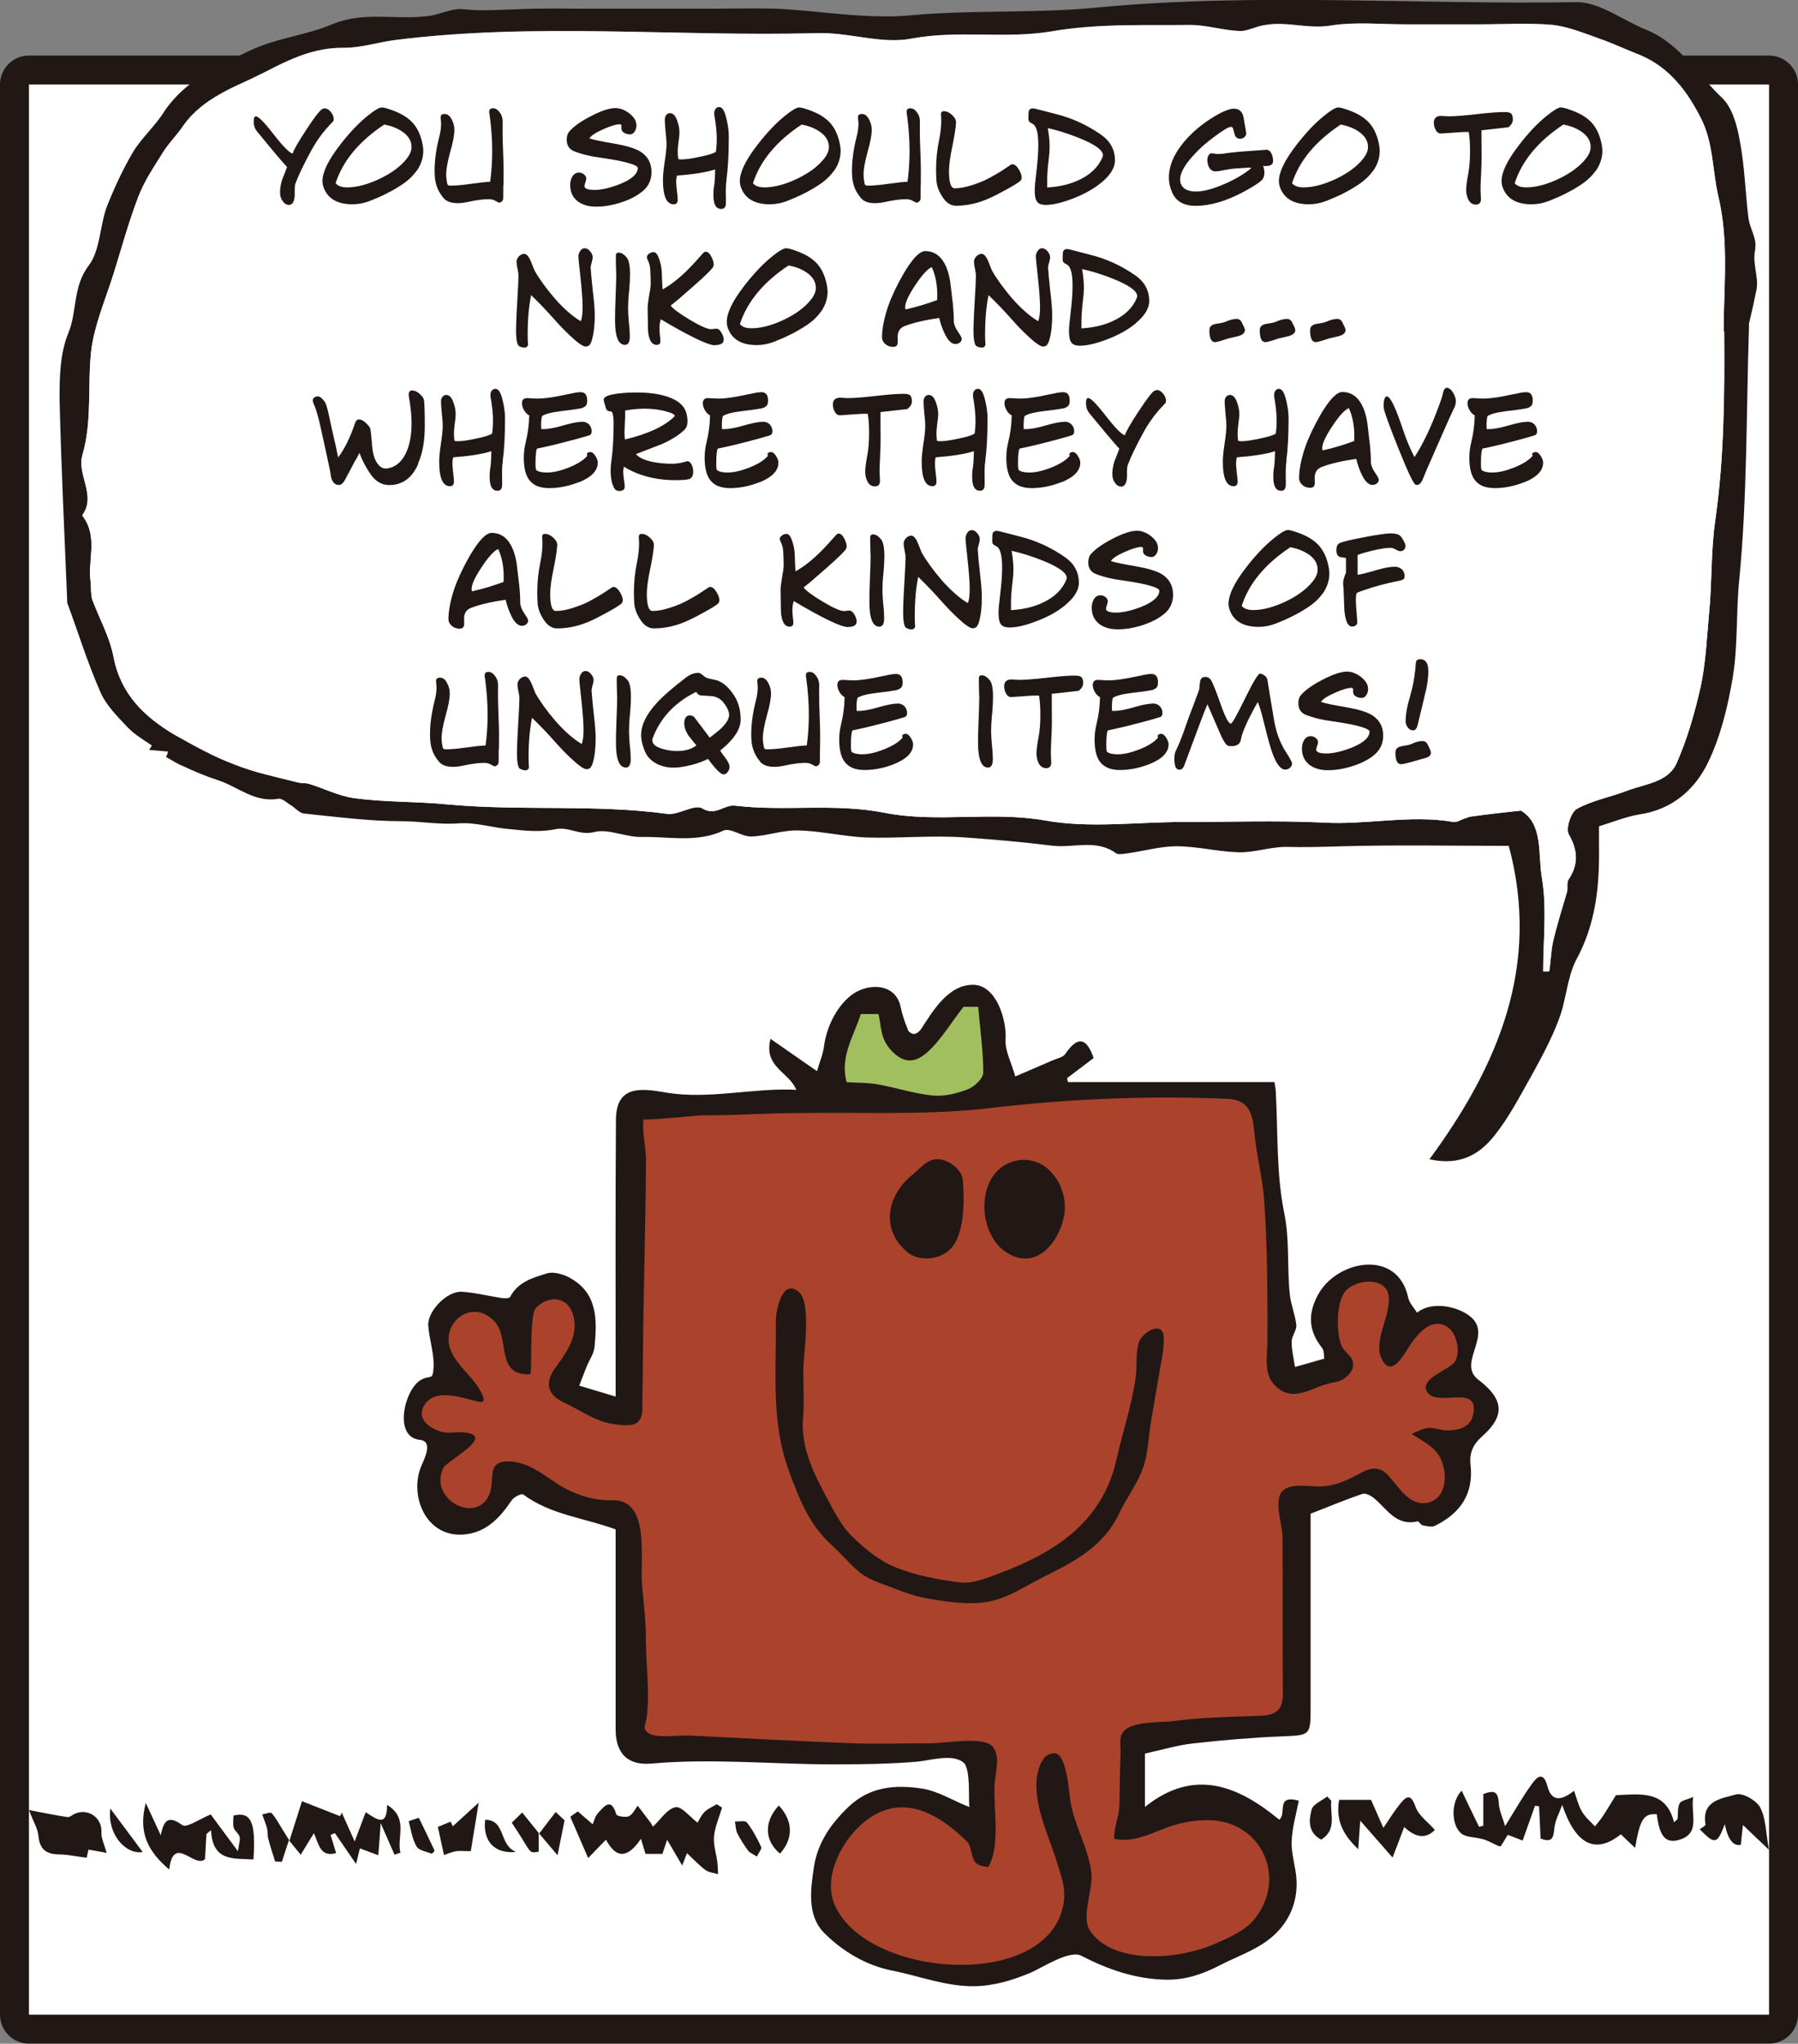 <?xml version="1.0" encoding="UTF-8"?>
<svg id="_レイヤー_2" data-name="レイヤー 2" xmlns="http://www.w3.org/2000/svg" viewBox="0 0 176.37 200.47">
  <rect x="0" y="0" width="176.37" height="200.47" fill="#808080" stroke="none"/>
  <defs>
    <style>
      .cls-1, .cls-2 {
        fill: #fff;
      }

      .cls-3, .cls-4 {
        fill: #211815;
      }

      .cls-5 {
        fill: #a2bf5f;
      }

      .cls-5, .cls-4, .cls-6, .cls-2 {
        fill-rule: evenodd;
      }

      .cls-6 {
        fill: #ab432c;
      }
    </style>
  </defs>
  <g id="_レイヤー_1-2" data-name="レイヤー 1">
    <g>
      <path class="cls-3" d="m173.53,5.45H2.84c-1.57,0-2.84,1.27-2.84,2.84v189.33c0,1.57,1.27,2.84,2.84,2.84h170.69c1.57,0,2.84-1.27,2.84-2.84V8.29c0-1.57-1.27-2.84-2.84-2.84Z"/>
      <rect class="cls-1" x="2.84" y="8.29" width="170.69" height="189.33"/>
      <g>
        <g>
          <path class="cls-4" d="m151.12,180.36c-.05-1.14-.1-2.16-.15-3.18-.13-.01-.26-.03-.4-.05-.38,1.07-.75,2.14-1.21,3.41-.43-.16-.98-.38-1.46-.56-.25.38-.67,1.19-.76,1.15-.66-.24-1.25-.67-1.89-.77-.65-.17-1.48-.14-1.93-.53-1.01-.88-.98-3.15.06-4.18.58,1.23,1.14,2.38,1.7,3.54.14-.04.28-.07.42-.1v-3.11c1.02-.39,1.44-.28,1.51.81.04.82.43,1.61.63,2.33.97-1.55,1.74-2.92,2.66-4.18.54-.75,1.12-1.14,1.5.3.37,1.38,1.22,1.51,2.6.42.27.74.43,1.45.78,2.04.32.55.84.98,1.27,1.45.26-.33.54-.64.77-.99.51-.78.99-1.59,1.29-2.07,2.44-.1,4.9-.52,5.7,2.66.12-.11.24-.22.35-.32.05-.51-.02-1.1.2-1.53.14-.29.71-.36,1.33-.64-.27,1.74.78,3.59-1.41,4.22-1.32.38-1.91-.41-2.16-2.52-1.28-.09-1.64.45-2.13,3.3-.51-.48-.96-.91-1.4-1.33-2.49,1.99-4.43,1.02-5.75-2.89-.27.77-.69,1.51-.77,2.29-.09.89-.17,1.46-1.34,1.02Z"/>
          <path class="cls-4" d="m57.69,182.25c-.65-1.5-1.2-2.77-1.75-4.04.25-.18.5-.35.74-.53.46.41.93.8,1.46,1.27.11-.24.21-.78.53-1.12.57-.6,1.28-1.59,1.78.14.05.18.89.33,1.23.19.37-.16.59-.68.88-1.03.42.56.85,1.11,1.27,1.67.06.08.1.18.22.38.74-.69,1.39-1.74,2.21-1.91.58-.12,1.41.95,2.17,1.52.08-.13.3-.65.66-1.03.32-.34.81-.53,1.22-.78.18.11.35.22.52.33-.28.94-.69,1.86-.79,2.81-.08.82.21,1.66.32,2.49.05.41.06.82.08,1.23-.42-.13-.91-.16-1.24-.41-.59-.43-1.1-.98-1.81-1.65-.12.32-.24.62-.47,1.21-.62-1.06-1-1.71-1.48-2.52-.17.5-.31.92-.46,1.38h-1.66c-.11-.38-.24-.81-.45-1.48-1.16,1.72-2.31,2.17-3.43.09-.51.52-.94.97-1.75,1.8Z"/>
          <path class="cls-4" d="m16.6,183.38c-2.11-1.77-3.06-3.67-2.3-6.53.55,1.18.95,2.05,1.47,3.18.3-1.52.77-1.98,2.12-1,.41.3,1.72-.62,2.78-1.05.71.96,1.56,2.11,2.67,3.61.1-.76.24-1.12.16-1.42-.09-.33-.48-.57-.58-.9-.1-.37-.02-.79-.02-1.18,1.74-.42,2.21.65,1.96,4.31-1.85-.14-4.01.29-4.16-2.88-.15.12-.3.25-.45.38-.05.8-.09,1.6-.14,2.46-1.01.98-3.11-2.51-3.51,1.02Z"/>
          <path class="cls-4" d="m28.39,180.56c.44-1.39.89-2.78,1.23-3.88,1.45.57,2.6,1.02,3.74,1.47.06-.12.12-.23.17-.34.4.89.79,1.78,1.26,2.82.39-1.03.72-1.91,1.08-2.87,1.12.73,2.1,1.49,2.1-.72,2.15,1.32.92,3.18,1.31,4.69-.19.07-.38.13-.58.2-.4-.9-.79-1.79-1.36-3.1-.08,1.21-.14,2.05-.23,3.15-.65-.24-1.19-.44-1.81-.67-.08.35-.18.76-.37,1.53-.79-1.15-1.44-2.09-2.08-3.03-.14.06-.28.12-.42.18.17.57.35,1.14.54,1.78-1.57.45-1.7-.91-2.18-1.95-.44.71-.85,1.39-1.29,2.11-.46-.56-.81-1-1.17-1.43l.05.05Z"/>
          <path class="cls-4" d="m140.75,179.5q-1.3,1.33-3.01-.29c-.33.89-.67,1.78-1.14,3-1.19-1.35-2.13-2.43-3.17-3.62-.05.78-.12,1.65-.2,2.8-1.52-1.44-2.22-2.87-1.87-4.84h3.13c.36.82.73,1.67,1.21,2.75.58-.85,1.05-1.63,1.61-2.32.58-.72,1.06-1.16,1.54.24.3.87,1.24,1.52,1.89,2.27Z"/>
          <path class="cls-4" d="m8.68,181.43c-.06.25-.15.67-.18.8-1-.13-1.86-.32-2.73-.33-1.26-.02-1.88-.52-2-1.82-.06-.69-.48-1.34-.93-2.53,1.53.29,2.65.52,3.78.69.2.03.45-.19.67-.3,1.16-.57,2.49.15,2.65,1.44.03.28-.02.57.05.84.13.52.32,1.02.48,1.53-.58-.1-1.14-.21-1.79-.32Z"/>
          <path class="cls-4" d="m169.19,178.94c-.77,1.99-.96,2.01-2.46.5.21-.17.6-.36.57-.47-.42-2.4,1.64-2.55,2.98-2.95.64-.2,2.03.59,2.39,1.29.57,1.11.55,2.51.85,4.14-.96-.91-1.66-1.59-2.55-2.43-.08.78-.15,1.36-.21,1.95q-1.11.21-1.57-2.02Z"/>
          <path class="cls-4" d="m46.18,181.58c-.77,0-1.14-.05-1.48.01-.39.07-.76.24-1.15.37-.2-.93-.37-1.68-.6-2.76.23-.09.74-.3,1.25-.51.07.15.15.3.22.45.69-.64,1.39-1.27,2.54-2.32-.32,1.96-.57,3.48-.78,4.76Z"/>
          <path class="cls-4" d="m76.39,177.1c1.43,1.52,1.44,3.27.12,4.72-1.52-1.27-1.6-3.1-.12-4.72Z"/>
          <path class="cls-4" d="m28.34,180.51c-.23.7-.46,1.41-.69,2.11-.22,0-.44-.01-.66-.02-.23-.75-.48-1.49-.68-2.25-.08-.32-.03-.68-.11-.99-.12-.47-.32-.92-.48-1.38.32-.05.8-.26.92-.13.41.44.69,1,1.02,1.52.25.39.49.79.73,1.18l-.05-.05Z"/>
          <path class="cls-4" d="m130.59,176.64c-.14,1.32.59,2.83-.99,3.81-1.29-.66-1.23-1.89-.94-2.95.14-.53.99-.86,1.53-1.28.14.14.27.28.4.42Z"/>
          <path class="cls-4" d="m52.84,179.8v1.83c-.78.15-.76.15-1.48-1.03-.36-.6-.75-1.18-1.16-1.81.31-.31.64-.63,1.02-1,.58.72,1.13,1.39,1.67,2.07l-.05-.05Z"/>
          <path class="cls-4" d="m10.82,177.4c1.23,1.66,2.2,2.95,3.18,4.27-1.73.26-3.49-1.8-3.18-4.27Z"/>
          <path class="cls-4" d="m41.08,178.3c.52,1.07,1.04,2.13,1.54,3.21.03.06-.23.34-.28.32-.52-.21-1.25-.31-1.48-.71-.43-.74-.55-1.64-.77-2.48,0-.01.39-.13.99-.33Z"/>
          <path class="cls-4" d="m52.89,179.85c.53-.69,1.05-1.38,1.62-2.11.4.38.69.66.87.82-.23,1.14-.44,2.19-.69,3.42-.67-.79-1.26-1.48-1.85-2.18l.05.05Z"/>
          <path class="cls-4" d="m74.23,182.11c-.43-.29-.7-.38-.84-.57-.39-.54-.77-1.11-1.06-1.7-.17-.35-.17-.78-.24-1.17.4.02,1.02-.12,1.18.1.56.73,1.01,1.56,1.4,2.41.08.18-.25.55-.44.95Z"/>
          <path class="cls-4" d="m50.61,181.66c-2.17.21-3.26-1.13-3.02-3.16,2.06.04,1.29,2.41,3.02,3.16Z"/>
        </g>
        <g>
          <path class="cls-4" d="m128.56,148.46c0,6.07,0,12.6,0,19.12,0,2.65-.07,2.63-2.77,2.74-2.92.12-5.84.37-8.74.69-1.54.17-3.05.63-4.74,1v5.23c4.85-3.87,9.15-2.06,13.17,1.25.79-.57-.42-2.49,1.92-1.86-.25,1.32-.66,2.67-.7,4.04-.04,1.24.42,2.5.48,3.76.12,2.38-.9,4.42-2.71,5.81-1.43,1.11-3.24,1.72-4.88,2.57-1.63.84-3.3,1.41-5.19,1.38-3.01-.05-5.71-1-8.34-2.35-1.16-.6-3.87,1.2-4.93,1.65-1.79.75-3.63,1.32-5.59,1.34-2.82.02-5.36-1.01-8.06-1.54-2.5-.5-4.79-1.85-6.61-3.66-1.73-1.73-1.36-4.27-1.03-6.48.36-2.42,1.69-4.29,3.42-5.94,2.01-1.9,4.43-2.19,7.17-1.77,1.64.25,3.15,1.25,4.69,1.82-.19-.07.18-3.69-.6-4.36-1.07-.93-3.38-.19-4.61-.09-2.69.22-5.38.26-8.1.26-5.94,0-11.99-.61-17.9-.08-2.35.21-3.51-1.01-3.52-3.32v-19.65c-3.06-1.14-6.39-1.42-9.07-3.43-.16-.12-.91.25-1.13.58-1.16,1.72-2.5,3.17-4.69,3.35-3.78.31-5.39-3.9-4.16-6.75.26-.62,1.2-2.39-.15-2.53-2.63-.27-1.52-4.88.03-5.84,1.03-.63,1.23.12,1.31-1.27.08-1.29-.43-2.79-.52-4.09-.1-1.43,1.86-3.42,3.28-3.33,1.33.08,2.63.42,3.95.62.26.04.73.03.8-.11.76-1.47,2.23-1.89,3.6-2.31.62-.19,1.51.05,2.14.37,2.86,1.49,2.8,4.16,2.54,6.84-.06.65-.5,1.26-.76,1.89-.26.65-.51,1.31-.74,1.91,1.34.4,2.34.7,3.57,1.07v-1.96c0-8.4-.03-16.81.03-25.21.03-3.36,2.4-3.09,4.93-2.65,4.15.71,8.57-.49,12.76-.27-.72-1.78-3.23-2.21-2.53-5,1.49,1.03,2.85,1.98,4.56,3.17.27-.92.59-1.67.69-2.45.24-1.8,1.15-3.75,2.57-4.92,1.56-1.29,4.47-1.4,4.96,1.13.15.76.43,1.51.72,2.24.08.18.44.39.63.35.25-.05.52-.29.67-.52,1.13-1.73,2.64-4.33,5.09-4.3,2.29.03,3.29,3.48,3.17,5.37-.07,1.1.57,2.25.95,3.62,1.15-.49,2.41-1.03,3.67-1.58.42-.19,1-.28,1.23-.62,1.42-2.1,2.22-1.23,2.79.39-.88.67-1.74,1.32-2.61,1.98.03.13.06.25.09.38h20.26c.06.45.11.67.12.88.23,3.99.04,8.07.83,11.94.56,2.74.26,5.4.56,8.08.11.99.53,1.95.63,2.95.04.51-.46,1.07-.46,1.61,0,.86.22,1.73.33,2.49,1.18-.34,1.93-.55,2.87-.82-.05-.29,0-.78-.22-1.06-1.31-1.64-1.41-3.28-.43-5.14,1.82-3.48,7.87-4.64,8.89.24.11.51.56.96.86,1.45,1.28-1.03,3.45-.75,4.85.11,3.01,1.85-1.08,4.77,1.17,6.47,2.44,1.86,2.69,3.49.4,5.52-.95.85-1.3,1.67-1.17,2.83.32,2.86-1.02,4.77-3.5,5.98-.33.16-.82.02-1.23-.06-.17-.04-.34-.41-.46-.38-2.14.51-3.03-1.27-4.33-2.31-.3-.24-.81-.49-1.1-.38-1.57.53-3.11,1.18-5.07,1.94Z"/>
          <path class="cls-6" d="m103.22,171.99c.1-.01.2-.01.31,0,1.11.16,1.34,3.86,1.46,4.65.39,2.47,1.81,4.66,2.07,7.13.17,1.57-1.04,4.3-.13,5.63,2.36,3.44,8.87,2.75,12.15,1.31,1.4-.61,2.99-1.28,3.92-2.4,3.36-4.05.74-9.77-4.51-9.77-1.52,0-2.91.28-4.33.84-1.63.64-3.06,1.33-4.86,1-.08-1.01.46-2.16.5-3.22.05-1.74.04-3.47.12-5.2.03-.64-.18-1.47.21-2.02.85-1.17,3.7-.94,5-1.12,2.8-.38,5.73-.41,8.55-.52,1.54-.06,2.17-.63,2.16-2.18-.04-5.11-.01-10.22-.03-15.34,0-1.25-.99-3.74.11-4.63.8-.65,2.41-.35,3.31-.34,1.52.01,2.64-.46,3.93-1.16,1.1-.6,2.02-.99,3.01.07.99,1.07,2.02,2.94,3.7,2.71,1.73-.24,2.08-2.1,1.73-3.54-.45-1.86-1.7-2.27-3.12-3.24.51-.23,1.19-.58,1.76-.59.57,0,1.17.26,1.76.25,1.03-.01,2.19-.28,2.47-1.43.84-3.39-3.76-.59-4.55-2.5-.51-1.25,2.29-2,2.81-2.84.55-.89.19-2.76-.73-3.36-1.47-.97-2.72.42-3.53,1.54-.66.91-2.04,3.86-3.04,1.32-.22-.54-.14-1.24-.03-1.85.24-1.35,1.47-3.87.43-4.92-.94-.95-2.93-.55-3.77.29-1.01,1.01-.98,4.04-.52,5.32.32.89,1.33,1.11,1.18,2.16-.11.73-.99,1.42-1.68,1.52-.71.11-1.41.35-2.08.63-1.44.59-2.63.94-3.87-.26-1.2-1.16-.76-2.98-.76-4.54,0-4.53,0-9.06-.32-13.58-.16-2.33-.77-4.49-.97-6.77-.15-1.74-.53-3.15-2.57-3.25-7.73-.35-15.68,0-23.35.9-5.05.6-10.03.47-15.08.47-2.69,0-5.3.01-7.98.12-1.69.07-3.4.13-5.1.12-.46,0-5.86.56-5.83.38-.18,1.18.25,2.77.24,4.03-.01,1.65-.03,3.31-.06,4.96-.05,3.31-.13,6.62-.19,9.93-.05,2.89-.05,5.78-.11,8.67-.02.81.15,1.78-.64,2.26-.66.39-2.59.04-3.29-.2-1.3-.45-2.47-1.26-3.73-1.84-1.68-.77-1.93-1.96-.89-3.4,1.16-1.6,2.37-3.23,1.73-5.3-.54-1.72-2.38-1.89-3.63-.58-.66.69-.34,6.48-.55,6.49-3.51.18-1.87-3.55-3.59-5.27-2.21-2.23-5.34.34-4.17,3.02.63,1.43,2.07,2.45,2.84,3.82.89,1.59-.02,1.16-1.16.87-1.27-.33-3.23-.83-4.18.41-1,1.31.14,2.33,1.39,2.75.79.26,1.4.05,2.15.09,3.67.21-1.42,2.75-1.79,3.49-1.52,3.02,3.18,5.61,4.48,2.65.64-1.45-.37-3.34,1.94-3.28,1.85.05,3.28,1.23,4.74,2.19,1.51.99,3.52,1.68,5.34,1.62,3.84-.13,2.76,5.7,2.98,8.29.16,1.83.38,3.57.38,5.42,0,2.43.38,5.02.1,7.43-.1.94-.55,1.22.21,1.74.69.47,3.08.15,3.95.2,5.16.26,10.32.53,15.49.74,2.72.11,5.45.02,8.18.02,1.32,0,4.9-.64,5.92.18,1.04.83.4,2.8.35,3.89-.13,2.33.61,5.98-.62,8.07-.38-.04-1.09-.16-1.32-.52-.38-.58-.31-1.54-.77-1.99-2.95-2.89-6.66-4.94-10.35-1.68-2.01,1.78-3.77,5.2-2.63,7.88,3.03,7.13,20.55,8.51,22.4.2.37-1.64-.18-3.03-.52-4.14-.79-2.62-2.21-5.36-2.08-8.17.04-.78.42-2.56,1.49-2.71Z"/>
          <path class="cls-5" d="m94.52,98.75c-1.35,1.74-2.26,3.31-3.55,4.46-.99.88-2.18,1.35-3.59-.22-1.05-1.16-.92-2.33-1.21-3.52h-1.73c-.71,2.2-2.07,4.21-1.39,6.68,1.06.07,2.08.04,3.07.22,1.8.32,3.58.92,5.39,1.09,1.12.11,2.35-.2,3.42-.61.65-.25,1.52-1.07,1.52-1.64,0-2.15-.31-4.3-.5-6.45h-1.43Z"/>
          <path class="cls-4" d="m78.8,134.55c0,1.48.1,2.96-.02,4.43-.27,3.05,1.07,5.59,2.42,8.12.68,1.27,1.37,2.62,2.38,3.6,1.23,1.21,2.67,2.39,4.24,3.03,2,.81,4.19,1.21,6.34,1.49,1.05.14,2.22-.28,3.26-.66,3.39-1.24,6.68-2.77,9.13-5.51,1.44-1.63,2.45-3.58,2.94-5.78.61-2.73,1.53-5.4,1.91-8.15.16-1.14-.03-2.38.33-3.49.31-.93,2.4-2.23,2.43-.37.02,1.26-.3,2.54-.51,3.81-.24,1.49-.51,2.97-.76,4.46-.25,1.49-.26,3.06-.76,4.45-.57,1.58-1.64,2.98-2.37,4.52-1.49,3.15-4.33,4.67-7.24,6.1-1.8.89-3.55,2.12-5.46,2.49-1.92.38-4.04.05-6.02-.28-1.64-.27-3.21-.97-4.78-1.55-.71-.26-1.43-.6-2-1.08-.98-.83-1.8-1.83-2.75-2.69-2.17-1.97-3.15-4.56-4.14-7.25-1.76-4.79-1.2-9.7-1.27-14.59-.01-1.07.62-4.34,2.27-2.91,1.28,1.12.42,6.18.42,7.77Z"/>
          <path class="cls-4" d="m104.45,118.14c.02.36,0,.72-.06,1.07-.53,2.81-2.91,5.58-5.81,3.54-2.8-1.96-2.83-7.75.8-8.82,2.82-.84,4.93,1.7,5.07,4.21Z"/>
          <path class="cls-4" d="m91.99,123.26c-1,.33-2.17.23-2.96-.42-2.69-2.2-2.04-5.59.46-7.6.86-.69,1.46-1.6,2.6-1.53,1,.07,2.28,1.02,2.36,2.06.14,1.82.2,4.93-1,6.5-.36.46-.88.8-1.46,1Z"/>
        </g>
      </g>
      <g>
        <path class="cls-4" d="m172.16,24.36c.21-.85-.48-1.92-.64-2.88-.32-2.56-.37-5.11-.85-7.62-.27-1.55-.75-3.36-1.81-4.32-2.4-2.29-4.1-5.27-7.35-6.61-2.29-.91-4.58-2.72-6.82-2.72-15.67.27-31.38-.96-47.1.53-5.97.59-12.09.21-18.12.75-4.42.43-8.95-.43-13.37-.64-2.08-.05-4.16,0-6.23,0h-12.57c-2.13,0-4.26-.05-6.39.05-1.81.05-3.62.21-5.49,0-1.17-.11-2.34.59-3.57.69-3.04.37-6.13-.48-9.16.75-2.61,1.12-5.59,1.39-8.15,2.61-3.09,1.49-6.34,2.88-8.42,5.97-.85,1.39-2.19,2.56-3.04,3.94-1.01,1.71-1.87,3.57-2.61,5.43-.69,1.92-.64,4.26-1.76,5.75-1.6,2.08-1.12,4.53-2.02,6.66-.8,1.97-.85,4.26-.85,6.39.16,6.61.48,13.21.75,19.82v.21c1.07,2.88,1.97,5.81,3.2,8.63.53,1.33,1.65,2.45,2.66,3.52.69.75,1.6,1.28,2.45,1.86-.11.16-.21.32-.27.43.64.05,1.23.11,1.86.16-.05.16-.11.37-.21.53.59.32,1.12.69,1.7.91,1.12.53,2.29,1.01,3.46,1.39,1.92.64,3.52,2.18,5.81,1.81.43-.11.91.43,1.39.69.37.27.75.69,1.17.75,3.14.32,6.34.75,9.54.75,1.87,0,3.78.37,5.7.21,1.71-.11,3.41.48,5.17.59,1.39.16,2.88.27,4.21,0,1.33-.32,2.4.64,3.84.27,1.39-.37,3.14.53,4.74.48,2.66-.05,5.38.59,7.99-.64.69-.27,1.81.64,2.72.59,1.54-.05,3.04-.64,4.58-.59,2.24.05,4.42.59,6.66.69,3.25.1,6.51-.24,9.76,0,2.82.2,5.66.45,8.47.8,2.08.27,4.32-.69,6.29.75.21.16.75.05,1.12,0,1.6-.21,3.2-.69,4.79-.69,2.02,0,4.05.53,6.07.59,1.55.05,3.14-.53,4.69-.53,1.76.05,3.46,0,5.17-.05,5.59-.16,11.19-.05,16.68-.05,3.14,11.72-1.01,21.53-7.78,30.74,3.04.69,4.96-.53,6.39-2.34,1.44-1.81,2.5-3.89,3.68-5.97.96-1.76,1.92-3.52,2.61-5.38.75-1.92.8-4.1,1.71-5.86,1.92-3.52,2.29-7.19,2.24-10.98v-2.13c1.55-.48,2.72-.96,4-1.17,3.2-.48,5.43-2.45,6.71-5.12,1.23-2.56,1.92-5.43,2.4-8.26.53-3.14.32-6.34.64-9.54.8-8.21.69-16.52.96-24.83v-.37c.27-1.12.53-2.29.75-3.41.21-1.33-.48-2.56-.11-4Zm-3.04,8.15c.05,6.13,0,12.36-.85,18.38-.48,3.2-.32,6.29-.64,9.38-.21,2.34-.32,4.74-.8,7.03-.59,2.61-1.33,5.22-2.4,7.62-.85,1.81-3.04,1.97-4.74,2.61-1.65.64-3.46.96-5.01,1.81-.59.32-1.12,1.97-.8,2.5.91,1.6.96,2.98-.05,4.48-.16.27-.05.75-.11,1.12-.48,1.65-1.01,3.3-1.39,4.96-.21.96-.21,1.92-.37,2.88h-.59c0-3.04.37-6.13-.11-9.06-.43-2.4.16-5.38-2.08-6.71-1.92.21-3.36.37-4.9.59-.21,0-.43.16-.69.21-.32.11-.69.37-1.01.32-4.26-.75-8.58.32-12.84.05-4.58-.21-9.16-.05-13.75-.05s-9.16.64-13.53-.16c-5.27-.91-10.6.27-15.72-.75-4.9-.96-9.75-.11-14.6-.69-1.12-.16-1.92,1.07-3.25.27-.75-.48-2.34.69-3.46.53-7.09-.96-14.28-.27-21.37-.91-3.14-.32-6.29-.21-9.38-.64-1.49-.21-2.93-.96-4.37-1.39-.37-.11-.8-.05-1.17-.16-2.08-.53-4.21-.96-6.18-1.76-2.02-.75-3.89-1.81-5.81-2.88-2.98-1.76-5.33-4-6.02-7.67-.37-1.92-1.38-3.73-2.08-5.59-.16-.53-.11-1.12-.16-1.71-.32-2.13.75-4.42-.75-6.45-.05,0-.05-.11-.05-.16,1.38-1.97-.59-3.94,0-5.91.96-3.3.48-6.77.85-10.18.32-2.56,1.39-5.01,2.18-7.51.8-2.56,1.49-5.12,2.45-7.62.59-1.55,1.54-2.93,2.4-4.32.59-.96,1.39-1.71,2.02-2.66,1.97-2.77,5.11-3.78,7.94-5.22,2.45-1.28,4.9-2.45,7.83-2.4,1.65,0,3.25-.53,4.9-.75,13.8-1.76,27.65-.32,41.45-.69,3.14-.11,6.39,1.12,9.32.53,4.58-.85,9.16.05,13.64-.69,4.58-.8,9.11-.59,13.69-.64,1.6,0,3.2.53,4.8.59.8.05,1.65-.48,2.56-.59,2.13-.37,4.26.43,6.45.05,2.4-.37,4.9-.11,7.35-.11h7.19c2.34,0,4.74-.16,7.14.05,1.54.16,3.09.8,4.58,1.33,1.39.48,2.72,1.12,4.1,1.65,2.88,1.23,4.58,3.57,5.91,6.18,1.23,2.4,1.12,5.12,1.7,7.62,1.07,4.48.53,8.84.53,13.27Z"/>
        <path class="cls-2" d="m169.13,32.51c.05,6.13,0,12.36-.85,18.38-.48,3.2-.32,6.29-.64,9.38-.21,2.34-.32,4.74-.8,7.03-.59,2.61-1.33,5.22-2.4,7.62-.85,1.81-3.04,1.97-4.74,2.61-1.65.64-3.46.96-5.01,1.81-.59.32-1.12,1.97-.8,2.5.91,1.6.96,2.98-.05,4.48-.16.27-.05.75-.11,1.12-.48,1.65-1.01,3.3-1.39,4.96-.21.96-.21,1.92-.37,2.88h-.59c0-3.04.37-6.13-.11-9.06-.43-2.4.16-5.38-2.08-6.71-1.92.21-3.36.37-4.9.59-.21,0-.43.16-.69.21-.32.11-.69.37-1.01.32-4.26-.75-8.58.32-12.84.05-4.58-.21-9.16-.05-13.75-.05s-9.16.64-13.53-.16c-5.27-.91-10.6.27-15.72-.75-4.9-.96-9.75-.11-14.6-.69-1.12-.16-1.92,1.07-3.25.27-.75-.48-2.34.69-3.46.53-7.09-.96-14.28-.27-21.37-.91-3.14-.32-6.29-.21-9.38-.64-1.49-.21-2.93-.96-4.37-1.39-.37-.11-.8-.05-1.17-.16-2.08-.53-4.21-.96-6.18-1.76-2.02-.75-3.89-1.81-5.81-2.88-2.98-1.76-5.33-4-6.02-7.67-.37-1.92-1.38-3.73-2.08-5.59-.16-.53-.11-1.12-.16-1.71-.32-2.13.75-4.42-.75-6.45-.05,0-.05-.11-.05-.16,1.38-1.97-.59-3.94,0-5.91.96-3.3.48-6.77.85-10.18.32-2.56,1.39-5.01,2.18-7.51.8-2.56,1.49-5.12,2.45-7.62.59-1.55,1.54-2.93,2.4-4.32.59-.96,1.39-1.71,2.02-2.66,1.97-2.77,5.11-3.78,7.94-5.22,2.45-1.28,4.9-2.45,7.83-2.4,1.65,0,3.25-.53,4.9-.75,13.8-1.76,27.65-.32,41.45-.69,3.14-.11,6.39,1.12,9.32.53,4.58-.85,9.16.05,13.64-.69,4.58-.8,9.11-.59,13.69-.64,1.6,0,3.2.53,4.8.59.8.05,1.65-.48,2.56-.59,2.13-.37,4.26.43,6.45.05,2.4-.37,4.9-.11,7.35-.11h7.19c2.34,0,4.74-.16,7.14.05,1.54.16,3.09.8,4.58,1.33,1.39.48,2.72,1.12,4.1,1.65,2.88,1.23,4.58,3.57,5.91,6.18,1.23,2.4,1.12,5.12,1.7,7.62,1.07,4.48.53,8.84.53,13.27Z"/>
      </g>
      <g>
        <path class="cls-3" d="m32.64,11.94c-.14.14-.34.37-.62.67-.58.67-1.07,1.39-1.48,2.14-.72,1.32-1.24,2.4-1.55,3.22-.07.17-.09.5-.08.97.01.42-.05.72-.17.92-.1.16-.24.24-.39.24-.24,0-.45-.12-.62-.37-.14-.21-.24-.43-.25-.68-.04-.39.03-.85.18-1.38l.5-1.28c-.63-.69-1.6-1.85-2.92-3.46-.21-.26-.33-.54-.34-.81-.04-.47.03-.71.2-.71.25,0,.84.6,1.76,1.79.93,1.19,1.55,1.82,1.85,1.86.09-.34.54-1.13,1.34-2.34.8-1.22,1.32-1.9,1.56-2.02.08-.04.16-.07.24-.07.21,0,.41.12.59.34.18.22.28.43.29.66.01.13-.01.24-.08.31Z"/>
        <path class="cls-3" d="m40.88,16.73c-.38.54-.88,1.01-1.51,1.42-.94.62-1.98,1.13-3.09,1.56-.56.22-1.14.33-1.7.33-1.34,0-2.24-.45-2.7-1.34-.17-.33-.25-.63-.25-.93,0-.88.56-2.04,1.69-3.51.93-1.21,1.85-2.19,2.78-2.93.64-.52,1.1-.79,1.35-.79.18,0,.5.08.96.25.89.31,1.57.72,2.04,1.22.5.54.83,1.26,1,2.15.04.21.07.42.07.62,0,.69-.21,1.35-.63,1.96Zm-1.45-3.84c-.48-.33-1.07-.55-1.74-.67-2.45,1.62-4.05,3.54-4.77,5.75.22.28.6.41,1.14.41.93,0,1.99-.28,3.16-.83,1.17-.56,2.04-1.2,2.63-1.93.35-.42.52-.83.52-1.2,0-.6-.31-1.11-.94-1.53Z"/>
        <path class="cls-3" d="m49.37,18.17c-.01.58-.01,1.01-.01,1.3,0,.21-.2.41-.41.41-.01,0-.13-.05-.34-.17-.2-.12-.42-.17-.67-.17-.56,0-1.23.09-2,.26-.39.09-.75.13-1.06.13-.65,0-1.13-.18-1.41-.55-.33-.41-.55-.81-.67-1.23-.12-.38-.17-.84-.17-1.4,0-1.05.16-2.16.46-3.34.12-.46.18-.89.18-1.3,0-.14-.05-.48-.05-.6,0-.22.13-.33.39-.33.3,0,.54.2.72.58.16.31.24.63.24.96,0,.5-.13,1.23-.41,2.19-.26.96-.39,1.68-.39,2.19,0,.29.03.55.08.8.04.25.09.31.34.31.47,0,1.11-.05,1.94-.17.92-.13,1.57-.2,1.95-.21.13-.97.2-1.97.2-2.97,0-1.14-.08-2.33-.25-3.58-.03-.14-.04-.25-.04-.31,0-.24.12-.35.37-.35s.46.13.66.41c.17.22.26.47.28.75.01.14.01.33,0,.55v.55c0,.45.01,1.11.05,2,.04.89.05,1.56.05,2,0,.3,0,.73-.01,1.31Z"/>
        <path class="cls-3" d="m62.99,18.79c-.54.45-1.26.81-2.13,1.09-.83.26-1.62.39-2.38.39s-1.31-.17-1.78-.5c-.51-.38-.77-.93-.77-1.62,0-.3.07-.58.2-.81.16-.28.38-.41.67-.41.33,0,.71.26.71.59,0,.17-.18.58-.18.73,0,.25.33.38,1,.38s1.53-.2,2.5-.58c1.15-.47,1.73-1,1.73-1.57,0-.17-.38-.35-1.14-.55-.46-.12-.93-.21-1.41-.29l-1.87-.29c-.72-.14-1.32-.31-1.82-.51-.48-.2-.73-.58-.73-1.14,0-.33.08-.59.22-.76.39-.48,1.1-1,2.12-1.53,1.03-.54,1.85-.81,2.45-.81.43,0,.88.17,1.34.51.47.37.71.76.71,1.19,0,.22-.05.41-.16.58-.12.2-.28.3-.47.3-.21,0-.39-.05-.55-.14-.2-.1-.29-.25-.29-.45v-.18c.03-.14-.04-.22-.16-.22-.35,0-.89.16-1.61.48-.75.33-1.21.63-1.38.9.34.13,1.17.3,2.46.52,1.15.2,1.99.45,2.5.75.76.46,1.14,1.14,1.14,2.04,0,.77-.3,1.41-.89,1.9Z"/>
        <path class="cls-3" d="m71.28,17.51c-.05.33-.08.67-.08,1.01v.58c.01.25.01.43.01.55,0,.28-.01.46-.04.55-.07.2-.21.3-.42.3-.51,0-.77-.45-.77-1.35,0-.29.01-.55.05-.79.07-.31.1-.89.12-1.74-.92.29-2.16.49-3.75.6-.04.17-.07.38-.07.63,0,.2.03.5.07.88.05.38.08.67.08.86,0,.3-.13.45-.39.45-.71,0-1.06-.8-1.06-2.4,0-.41.05-.98.17-1.76.12-.77.18-1.35.18-1.75,0-.28-.03-.67-.09-1.21-.05-.54-.08-.93-.08-1.19,0-.33.2-.63.52-.63.3,0,.54.26.71.77.14.38.21.76.21,1.13,0,.2-.03.5-.09.9-.05.41-.08.71-.08.9,0,.28.01.54.05.8.08.03.18.04.33.04.38,0,.97-.08,1.75-.25.87-.17,1.4-.34,1.62-.51.05-.41.08-.81.08-1.24,0-.68-.08-1.47-.24-2.36-.01-.07-.01-.13-.01-.18,0-.3.17-.6.49-.6s.55.41.73,1.23c.14.6.21,1.15.21,1.64,0,1.81-.08,3.18-.22,4.14Z"/>
        <path class="cls-3" d="m81.82,16.73c-.38.54-.88,1.01-1.51,1.42-.94.62-1.98,1.13-3.09,1.56-.56.22-1.14.33-1.7.33-1.34,0-2.24-.45-2.7-1.34-.17-.33-.25-.63-.25-.93,0-.88.56-2.04,1.69-3.51.93-1.21,1.85-2.19,2.78-2.93.64-.52,1.1-.79,1.35-.79.18,0,.5.08.96.25.89.31,1.57.72,2.04,1.22.5.54.83,1.26,1,2.15.04.21.07.42.07.62,0,.69-.21,1.35-.63,1.96Zm-1.45-3.84c-.48-.33-1.07-.55-1.74-.67-2.45,1.62-4.05,3.54-4.77,5.75.22.28.6.41,1.14.41.93,0,1.99-.28,3.16-.83,1.17-.56,2.04-1.2,2.63-1.93.35-.42.52-.83.52-1.2,0-.6-.31-1.11-.94-1.53Z"/>
        <path class="cls-3" d="m90.31,18.17c-.01.58-.01,1.01-.01,1.3,0,.21-.2.41-.41.41-.01,0-.13-.05-.34-.17-.2-.12-.42-.17-.67-.17-.56,0-1.23.09-2,.26-.39.09-.75.13-1.06.13-.65,0-1.13-.18-1.41-.55-.33-.41-.55-.81-.67-1.23-.12-.38-.17-.84-.17-1.4,0-1.05.16-2.16.46-3.34.12-.46.18-.89.18-1.3,0-.14-.05-.48-.05-.6,0-.22.13-.33.39-.33.3,0,.54.2.72.58.16.31.24.63.24.96,0,.5-.13,1.23-.41,2.19-.26.96-.39,1.68-.39,2.19,0,.29.03.55.08.8.04.25.09.31.34.31.47,0,1.11-.05,1.94-.17.92-.13,1.57-.2,1.95-.21.13-.97.2-1.97.2-2.97,0-1.14-.08-2.33-.25-3.58-.03-.14-.04-.25-.04-.31,0-.24.12-.35.37-.35s.46.13.65.41c.17.22.26.47.28.75.01.14.01.33,0,.55v.55c0,.45.01,1.11.05,2,.04.89.05,1.56.05,2,0,.3,0,.73-.01,1.31Z"/>
        <path class="cls-3" d="m100.14,17.69c-.17.17-.63.47-1.4.89-.6.33-1.11.6-1.55.8-1.14.54-2.28.8-3.42.8-.52,0-.98-.3-1.36-.92-.35-.54-.54-1.1-.56-1.66-.01-.26-.03-.55-.03-.88,0-1.05.1-2.04.3-3,.14-.67.21-1.31.21-1.94,0-.14-.03-.45-.03-.59,0-.18.09-.28.28-.28.28,0,.54.12.81.37s.41.5.39.76c-.03.54-.16,1.34-.38,2.4-.21,1.01-.31,1.78-.31,2.34,0,1.13.18,1.69.56,1.69.49,0,1.06-.1,1.76-.33.62-.2,1.18-.43,1.69-.71.48-.26.96-.54,1.39-.83.14-.1.38-.25.68-.45.04-.03.09-.04.13-.04.22,0,.43.17.64.51.18.3.28.58.28.8,0,.1-.03.18-.08.25Z"/>
        <path class="cls-3" d="m108.06,17.89c-.75.62-1.69,1.15-2.83,1.59-1.06.41-1.95.62-2.66.62-.46,0-.76-.13-.9-.41-.12-.2-.17-.55-.17-1.03,0-.33.04-.83.13-1.52.14-1.15.22-2.12.22-2.89,0-1.17-.17-1.86-.51-2.07-.41-.22-.46-.29-.46-.54v-.21c.01-.12.01-.21.01-.3,0-.33.14-.5.43-.5.1,0,.45.08,1.03.24.38.09.77.2,1.15.3,1.59.38,3.1,1.06,4.53,2.06.89.63,1.34,1.47,1.34,2.5,0,.72-.45,1.45-1.32,2.17Zm-2.2-4.35c-1.15-.46-2.17-.77-3.08-.97.12.64.18,1.26.18,1.85,0,.35-.03.73-.08,1.14-.12.93-.17,1.74-.16,2.42v.41c1.19-.07,2.25-.31,3.17-.76,1.13-.54,1.89-1.3,2.27-2.25.01-.05.03-.1.03-.16,0-.49-.77-1.05-2.33-1.68Z"/>
        <path class="cls-3" d="m123.9,16.27c.09.25.13.47.13.68,0,.31-.1.58-.33.79-.28.25-.83.59-1.66,1.05-1.73.93-3.31,1.4-4.75,1.4-1.14,0-1.9-.42-2.29-1.26-.22-.48-.34-.98-.34-1.52,0-1.13.48-2.28,1.44-3.44.8-.96,1.77-1.78,2.91-2.48.9-.55,1.58-.83,2.02-.83.54,0,.85.3.96.89.17.98.26,1.48.26,1.52,0,.3-.29.54-.59.54-.24,0-.41-.1-.51-.31-.03-.07-.08-.25-.16-.56-.04-.2-.12-.3-.22-.3-.25,0-.81.33-1.69,1-.77.56-1.47,1.18-2.06,1.85-.84.93-1.26,1.69-1.26,2.3,0,.41.16.72.48.94.28.17.63.26,1.06.26.75,0,1.7-.26,2.88-.77,1.11-.5,1.98-1.02,2.59-1.56-.12-.01-.24-.01-.35-.01-.14,0-.64.04-1.49.1-.16.01-.45.07-.86.14-.37.08-.64.12-.84.12-.26,0-.47-.13-.62-.38-.12-.22-.18-.48-.18-.76,0-.3.18-.63.39-.63.39,0,.39.13,1.19.03.41-.07.63-.09.67-.09.77-.09,1.73-.17,2.86-.24l.68-.05c.22,0,.39.13.52.41.09.21.14.45.14.71,0,.37-.33.52-.98.47Z"/>
        <path class="cls-3" d="m134.7,16.73c-.38.54-.88,1.01-1.51,1.42-.94.62-1.98,1.13-3.09,1.56-.56.22-1.14.33-1.7.33-1.34,0-2.24-.45-2.7-1.34-.17-.33-.25-.63-.25-.93,0-.88.56-2.04,1.69-3.51.93-1.21,1.85-2.19,2.78-2.93.64-.52,1.1-.79,1.35-.79.18,0,.5.08.96.25.89.31,1.57.72,2.04,1.22.5.54.83,1.26,1,2.15.04.21.07.42.07.62,0,.69-.21,1.35-.63,1.96Zm-1.45-3.84c-.48-.33-1.07-.55-1.74-.67-2.45,1.62-4.05,3.54-4.77,5.75.22.28.6.41,1.14.41.93,0,1.99-.28,3.16-.83,1.17-.56,2.04-1.2,2.63-1.93.35-.42.52-.83.52-1.2,0-.6-.31-1.11-.94-1.53Z"/>
        <path class="cls-3" d="m147.91,12.49l-2.59.29v.75s.01,2.04.01,2.04c0,.35-.01.86-.05,1.56-.04.68-.05,1.19-.05,1.55,0,.2.04.66.04.85,0,.35-.17.54-.5.54s-.58-.17-.75-.52c-.13-.28-.2-.58-.2-.93,0-.38.08-.93.22-1.68.1-.54.16-1.23.16-2.08,0-.77-.04-1.4-.13-1.91h-.38c-.12-.01-.85.04-2.23.14h-.08c-.22.03-.41-.09-.55-.35-.12-.22-.18-.45-.18-.69,0-.46.24-.68.72-.68.16,0,.58.04.72.04.62,0,1.52-.07,2.74-.21,1.22-.14,2.13-.21,2.75-.21.3,0,.51.04.62.13.13.09.2.3.2.6s-.16.56-.48.79Z"/>
        <path class="cls-3" d="m156.54,16.73c-.38.54-.88,1.01-1.51,1.42-.94.62-1.98,1.13-3.09,1.56-.56.22-1.14.33-1.7.33-1.34,0-2.24-.45-2.7-1.34-.17-.33-.25-.63-.25-.93,0-.88.56-2.04,1.69-3.51.93-1.21,1.85-2.19,2.78-2.93.64-.52,1.1-.79,1.35-.79.18,0,.5.08.96.25.89.31,1.57.72,2.04,1.22.5.54.83,1.26,1,2.15.04.21.07.42.07.62,0,.69-.21,1.35-.63,1.96Zm-1.45-3.84c-.49-.33-1.07-.55-1.74-.67-2.45,1.62-4.05,3.54-4.77,5.75.22.28.6.41,1.14.41.93,0,1.99-.28,3.16-.83,1.17-.56,2.04-1.2,2.63-1.93.35-.42.52-.83.52-1.2,0-.6-.31-1.11-.94-1.53Z"/>
        <path class="cls-3" d="m57.95,33.62c-.08.25-.25.37-.51.37s-.79-.37-1.57-1.11c-.5-.47-.98-.97-1.44-1.49-.75-.85-1.52-1.66-2.33-2.44-.22,1.05-.34,2.34-.34,3.89,0,.39.01.72.04,1-.07.17-.18.26-.33.26-.16,0-.33-.04-.52-.13-.22-.09-.33-.62-.33-1.57,0-.69.07-2.19.21-4.47.01-.41.03-.71.03-.89,0-.17-.04-.41-.1-.71-.07-.3-.09-.52-.09-.67,0-.37.38-.76.75-.76.21,0,.42.22.62.65l.39.98c.5.88,1.17,1.79,1.99,2.75.92,1.04,1.77,1.77,2.55,2.23.12-.29.18-.76.18-1.4s-.08-1.73-.25-3.27c-.1-.92-.16-1.48-.16-1.68,0-.18.05-.35.16-.52.12-.2.26-.29.45-.29.2,0,.37.1.54.3.17.2.25.41.25.6,0,.1-.04.28-.1.5-.07.22-.1.38-.1.5v.05c.03.45.1,1.22.22,2.32.12.98.18,1.74.18,2.31,0,1.11-.12,2.02-.37,2.7Z"/>
        <path class="cls-3" d="m61.7,28.63c-.07.73-.09,1.28-.09,1.66,0,.3.03.76.08,1.36.07.59.09,1.05.09,1.35,0,.55-.16.83-.47.83-.66,0-.98-.81-.98-2.42,0-.48.01-1.2.05-2.19.04-.98.07-1.72.07-2.2,0-.22-.01-.54-.03-.97-.01-.43-.01-.75-.01-.97,0-.2.09-.3.29-.3.14,0,.28.05.42.14.07.05.17.14.31.29.25.24.37.81.37,1.74,0,.38-.03.93-.09,1.68Z"/>
        <path class="cls-3" d="m70.14,33.87c-.67,0-2.45-.85-5.32-2.55-.09.28-.13.58-.13.9,0,.14.01.37.04.64.04.28.05.47.05.6,0,.25-.12.37-.37.37-.38,0-.64-.3-.77-.89-.07-.28-.09-.72-.09-1.35,0-.14,0-.38-.01-.68-.01-.3-.01-.54-.01-.68,0-.28.05-.68.14-1.21.1-.52.16-.93.16-1.21,0-.16,0-.37-.01-.63-.01-.33-.03-.54-.03-.63-.01-.41-.1-.76-.26-1.06-.05-.1-.08-.2-.08-.26,0-.28.38-.5.66-.5.18,0,.34.16.47.46.21.52.33,1.06.34,1.62.03.86.05,1.39.08,1.58,1.01-.56,2.06-1.45,3.17-2.67l.8-.89c.09-.09.17-.14.25-.14.21,0,.39.16.55.48.16.29.24.55.24.77,0,.09-.03.18-.07.26-.14.25-.79.88-1.95,1.9-1.02.9-1.75,1.53-2.2,1.87.2.3.83.77,1.86,1.39,1.04.62,1.74.93,2.1.93.12,0,.39-.05.5-.05.2,0,.37.13.52.39.14.24.22.46.22.67,0,.37-.28.55-.84.55Z"/>
        <path class="cls-3" d="m80.54,30.55c-.38.54-.88,1.01-1.51,1.41-.94.62-1.98,1.13-3.09,1.56-.56.22-1.14.33-1.7.33-1.34,0-2.24-.45-2.7-1.34-.17-.33-.25-.63-.25-.93,0-.88.56-2.04,1.69-3.51.93-1.2,1.85-2.19,2.78-2.93.64-.52,1.1-.79,1.35-.79.18,0,.5.08.96.25.89.31,1.57.72,2.04,1.22.5.54.83,1.26,1,2.15.04.21.07.42.07.62,0,.69-.21,1.35-.63,1.96Zm-1.45-3.84c-.49-.33-1.07-.55-1.74-.67-2.45,1.62-4.05,3.54-4.77,5.75.22.28.6.41,1.14.41.93,0,1.99-.28,3.16-.83,1.17-.56,2.04-1.2,2.63-1.93.35-.42.52-.83.52-1.2,0-.6-.31-1.11-.94-1.53Z"/>
        <path class="cls-3" d="m93.74,33.75c-.39,0-.75-.34-1.07-1.01-.22-.46-.41-.98-.54-1.55-1.38.2-2.53.46-3.43.81-.28.12-.47.3-.56.56-.05.1-.08.22-.08.34-.01.09-.01.2,0,.34v.34c0,.3-.16.45-.47.45-.54,0-1.07-.41-1.07-.94,0-.85.2-1.87.6-3.05.34-.97.84-2.02,1.48-3.14.88-1.51,1.6-2.27,2.16-2.27.8,0,1.43.39,1.87,1.18.33.59.54,1.34.63,2.24l.2,1.69c.07.67.1,1.24.1,1.7,0,.33.13.69.39,1.07.26.38.39.62.39.71,0,.31-.28.52-.6.52Zm-2.33-7.55c-.42.17-.96.76-1.62,1.76-.67,1-1,1.72-1,2.17,0,.09.01.16.04.22,1.03-.22,2.07-.54,3.1-.92.01-.16.01-.31.01-.48,0-1.05-.18-1.96-.54-2.75Z"/>
        <path class="cls-3" d="m102.82,33.62c-.08.25-.25.37-.51.37s-.79-.37-1.57-1.11c-.5-.47-.98-.97-1.44-1.49-.75-.85-1.52-1.66-2.33-2.44-.22,1.05-.34,2.34-.34,3.89,0,.39.01.72.04,1-.07.17-.18.26-.33.26-.16,0-.33-.04-.52-.13-.22-.09-.33-.62-.33-1.57,0-.69.07-2.19.21-4.47.01-.41.03-.71.03-.89,0-.17-.04-.41-.1-.71-.07-.3-.09-.52-.09-.67,0-.37.38-.76.75-.76.21,0,.42.22.62.65l.39.98c.5.88,1.17,1.79,1.99,2.75.92,1.04,1.77,1.77,2.55,2.23.12-.29.18-.76.18-1.4s-.08-1.73-.25-3.27c-.1-.92-.16-1.48-.16-1.68,0-.18.05-.35.16-.52.12-.2.26-.29.45-.29.2,0,.37.1.54.3.17.2.25.41.25.6,0,.1-.04.28-.1.5-.07.22-.1.38-.1.5v.05c.03.45.1,1.22.22,2.32.12.98.18,1.74.18,2.31,0,1.11-.12,2.02-.37,2.7Z"/>
        <path class="cls-3" d="m111.42,31.71c-.75.62-1.69,1.15-2.83,1.58-1.06.41-1.95.62-2.66.62-.46,0-.76-.13-.9-.41-.12-.2-.17-.55-.17-1.04,0-.33.04-.83.13-1.52.14-1.15.22-2.12.22-2.89,0-1.17-.17-1.86-.51-2.07-.41-.22-.46-.29-.46-.54v-.21c.01-.12.01-.21.01-.3,0-.33.14-.5.43-.5.1,0,.45.08,1.03.24.38.09.77.2,1.15.3,1.58.38,3.1,1.06,4.53,2.06.89.63,1.34,1.47,1.34,2.5,0,.72-.45,1.45-1.32,2.17Zm-2.2-4.35c-1.15-.46-2.17-.77-3.08-.97.12.64.18,1.26.18,1.85,0,.35-.03.73-.08,1.14-.12.93-.17,1.74-.16,2.42v.41c1.19-.07,2.25-.31,3.17-.76,1.13-.54,1.89-1.3,2.27-2.25.01-.05.03-.1.03-.16,0-.48-.77-1.05-2.33-1.68Z"/>
        <path class="cls-3" d="m121.56,32.95l-1.11.26c-.69.24-1.11.35-1.26.35-.38,0-.56-.39-.56-1.18,0-.22.09-.39.29-.5.12-.07.34-.12.66-.16.31-.05.52-.1.64-.16.41-.18.77-.28,1.11-.28.18,0,.34.1.46.3.09.18.17.37.26.54.04.1.07.2.07.26,0,.28-.29.5-.55.55Z"/>
        <path class="cls-3" d="m126.5,32.95l-1.11.26c-.69.24-1.11.35-1.26.35-.38,0-.56-.39-.56-1.18,0-.22.09-.39.29-.5.12-.07.34-.12.66-.16.31-.05.52-.1.64-.16.41-.18.77-.28,1.11-.28.18,0,.34.1.46.3.09.18.17.37.26.54.04.1.07.2.07.26,0,.28-.29.5-.55.55Z"/>
        <path class="cls-3" d="m131.44,32.95l-1.11.26c-.69.24-1.11.35-1.26.35-.38,0-.56-.39-.56-1.18,0-.22.09-.39.29-.5.12-.07.34-.12.65-.16.31-.05.52-.1.64-.16.41-.18.77-.28,1.11-.28.18,0,.34.1.46.3.09.18.17.37.26.54.04.1.07.2.07.26,0,.28-.29.5-.55.55Z"/>
        <path class="cls-3" d="m41.01,45.54c-.6,1.36-1.55,2.04-2.83,2.04-.71,0-1.31-.34-1.79-1.01-.48-.67-.85-1.39-1.13-2.14-.14.28-.3.58-.5.9-.21.41-.52,1.01-.96,1.81-.17.29-.35.43-.56.43-.38,0-.63-.25-.76-.75l-.12-.73-.43-1.98-.45-2.06c-.17-.79-.35-1.47-.54-2.03l-.16-.38c-.07-.16-.1-.29-.1-.38,0-.2.24-.38.46-.38.18,0,.37.1.55.33.16.17.26.35.33.56.1.33.21.76.31,1.28.18.83.28,1.26.28,1.28.26,1.1.45,1.95.56,2.54.64-.85,1.19-1.97,1.65-3.35.09-.25.22-.38.39-.38.2,0,.41.1.66.33s.41.42.46.6c.04.24.09.66.14,1.27.04.56.09,1,.18,1.3.12.46.33.83.62,1.1.16.14.34.22.56.22.14,0,.31-.03.51-.09.75-.25,1.28-.85,1.64-1.81.26-.72.39-1.56.39-2.53,0-.71-.07-1.41-.18-2.11-.07-.37-.1-.6-.1-.71,0-.28.12-.41.35-.41s.49.12.73.34c.26.22.41.45.43.69.04.33.07,1.15.07,2.45,0,1.48-.22,2.71-.67,3.72Z"/>
        <path class="cls-3" d="m49.33,45.15c-.05.33-.08.67-.08,1.01v.58c.01.25.01.43.01.55,0,.28-.01.46-.04.55-.07.2-.21.3-.42.3-.51,0-.77-.45-.77-1.35,0-.29.01-.55.05-.79.07-.31.1-.89.12-1.74-.92.29-2.16.48-3.75.6-.04.17-.07.38-.07.63,0,.2.03.5.07.88.05.38.08.67.08.87,0,.3-.13.45-.39.45-.71,0-1.06-.8-1.06-2.4,0-.41.05-.98.17-1.76.12-.77.18-1.35.18-1.76,0-.28-.03-.67-.09-1.21-.05-.54-.08-.93-.08-1.19,0-.33.2-.63.52-.63.3,0,.54.26.71.77.14.38.21.76.21,1.13,0,.2-.03.5-.09.9-.05.41-.08.71-.08.9,0,.28.01.54.05.8.08.03.18.04.33.04.38,0,.97-.08,1.75-.25.87-.17,1.4-.34,1.62-.51.05-.41.08-.81.08-1.24,0-.68-.08-1.47-.24-2.36-.01-.07-.01-.13-.01-.18,0-.3.17-.6.49-.6s.55.41.73,1.23c.14.6.21,1.15.21,1.64,0,1.81-.08,3.18-.22,4.14Z"/>
        <path class="cls-3" d="m56.79,47.29c-.98.39-1.95.59-2.91.59s-1.58-.28-1.99-.83c-.34-.47-.51-1.19-.51-2.15,0-.54.07-1.03.18-1.48.22-.9.34-1.81.35-2.68-.38-.16-.71-.75-.71-1.18,0-.34.17-.51.51-.51.22,0,.76.05.98.05.51,0,1.15-.07,1.91-.21.63-.12,1.26-.25,1.89-.38.21-.03.37-.04.47-.04.43,0,.64.28.64.81,0,.12-.01.22-.03.3-.04.21-.21.35-.48.45-.18.05-.86.16-2.06.3-.97.12-1.59.29-1.86.49-.07.28-.09.56-.09.88,0,.13,0,.26.01.39h.18c.46.01,1.1-.1,1.95-.35s1.49-.37,1.93-.37c.51,0,.89.42.89.93,0,.2-.07.31-.18.38-.07.03-.45.14-1.15.34-1.74.47-3.08.8-4.02.98-.1.12-.16.6-.16,1.45,0,.41.03.63.07.66.21.16.55.24,1.04.24.62,0,1.31-.16,2.11-.47.83-.33,1.43-.69,1.81-1.11.03-.03.04-.05.04-.09,0-.03-.01-.07-.03-.1-.05-.12.17-.24.33-.24.18,0,.35.13.5.38.16.25.24.46.24.66,0,.79-.62,1.43-1.85,1.93Z"/>
        <path class="cls-3" d="m67.53,47.01c-.3.07-.72.09-1.26.09-1.96,0-3.65-.45-5.07-1.32-.04.16-.07.33-.07.51,0,.17.03.41.07.73.05.33.08.56.08.72,0,.28-.18.42-.54.42-.21,0-.35-.08-.45-.22-.26-.41-.39-1-.39-1.77,0-.24.01-.47.04-.71.17-1.14.25-2.44.25-3.92,0-.54-.05-.9-.14-1.1-.03-.05-.12-.09-.29-.1-.17-.03-.28-.13-.33-.31-.14-.46-.21-.75-.21-.84,0-.28.47-.47,1.43-.59.58-.07,1.17-.1,1.78-.1,1.14,0,2.12.12,2.92.37,1.19.37,1.87.98,2.02,1.83.04.22.07.42.07.62,0,.37-.1.64-.3.84-.54.52-1.3,1-2.25,1.41-.83.33-1.66.64-2.51.97.28.34.83.6,1.64.77.6.12,1.23.18,1.87.18.51,0,.97-.08,1.4-.22.05-.01.09-.03.13-.03.18,0,.33.13.45.39.09.21.13.42.13.63,0,.43-.16.68-.46.75Zm-1.86-6.55c-.73-.25-1.56-.37-2.48-.37-.62,0-1.24.07-1.87.18.01.12.01.22.01.34,0,.2-.01.5-.04.89-.01.39-.03.68-.03.88,0,.28.01.51.04.73,2.25-.54,3.86-1.28,4.85-2.25.01-.04.03-.07.03-.07,0-.12-.17-.22-.51-.34Z"/>
        <path class="cls-3" d="m74.53,47.29c-.98.39-1.95.59-2.91.59s-1.58-.28-1.99-.83c-.34-.47-.51-1.19-.51-2.15,0-.54.07-1.03.18-1.48.22-.9.34-1.81.35-2.68-.38-.16-.71-.75-.71-1.18,0-.34.17-.51.51-.51.22,0,.76.05.98.05.51,0,1.15-.07,1.91-.21.63-.12,1.26-.25,1.89-.38.21-.03.37-.04.47-.04.43,0,.64.28.64.81,0,.12-.01.22-.03.3-.04.21-.21.35-.49.45-.18.05-.86.16-2.06.3-.97.12-1.58.29-1.86.49-.07.28-.09.56-.09.88,0,.13,0,.26.01.39h.18c.46.01,1.1-.1,1.95-.35s1.49-.37,1.93-.37c.51,0,.89.42.89.93,0,.2-.07.31-.18.38-.07.03-.45.14-1.15.34-1.74.47-3.08.8-4.02.98-.1.12-.16.6-.16,1.45,0,.41.03.63.07.66.21.16.55.24,1.03.24.62,0,1.31-.16,2.11-.47.83-.33,1.43-.69,1.81-1.11.03-.03.04-.05.04-.09,0-.03-.01-.07-.03-.1-.05-.12.17-.24.33-.24.18,0,.35.13.5.38.16.25.24.46.24.66,0,.79-.62,1.43-1.85,1.93Z"/>
        <path class="cls-3" d="m88.96,40.13l-2.59.29v.75s.01,2.04.01,2.04c0,.35-.01.87-.05,1.56-.04.68-.05,1.19-.05,1.55,0,.2.04.66.04.85,0,.35-.17.54-.5.54s-.58-.17-.75-.52c-.13-.28-.2-.58-.2-.93,0-.38.08-.93.22-1.68.1-.54.16-1.23.16-2.08,0-.77-.04-1.4-.13-1.91h-.38c-.12-.01-.85.04-2.23.14h-.08c-.22.03-.41-.09-.55-.35-.12-.22-.18-.45-.18-.69,0-.46.24-.68.72-.68.16,0,.58.04.72.04.62,0,1.52-.07,2.74-.21,1.22-.14,2.13-.21,2.75-.21.3,0,.51.04.62.13.13.09.2.3.2.6s-.16.56-.49.79Z"/>
        <path class="cls-3" d="m96.66,45.15c-.05.33-.08.67-.08,1.01v.58c.01.25.01.43.01.55,0,.28-.01.46-.04.55-.07.2-.21.3-.42.3-.51,0-.77-.45-.77-1.35,0-.29.01-.55.05-.79.07-.31.1-.89.12-1.74-.92.29-2.16.48-3.75.6-.04.17-.07.38-.07.63,0,.2.03.5.07.88.05.38.08.67.08.87,0,.3-.13.45-.39.45-.71,0-1.06-.8-1.06-2.4,0-.41.05-.98.17-1.76.12-.77.18-1.35.18-1.76,0-.28-.03-.67-.09-1.21-.05-.54-.08-.93-.08-1.19,0-.33.2-.63.52-.63.3,0,.54.26.71.77.14.38.21.76.21,1.13,0,.2-.03.5-.09.9-.05.41-.08.71-.08.9,0,.28.01.54.05.8.08.03.18.04.33.04.38,0,.97-.08,1.75-.25.87-.17,1.4-.34,1.62-.51.05-.41.08-.81.08-1.24,0-.68-.08-1.47-.24-2.36-.01-.07-.01-.13-.01-.18,0-.3.17-.6.49-.6s.55.41.73,1.23c.14.6.21,1.15.21,1.64,0,1.81-.08,3.18-.22,4.14Z"/>
        <path class="cls-3" d="m104.12,47.29c-.98.39-1.95.59-2.91.59s-1.58-.28-1.99-.83c-.34-.47-.51-1.19-.51-2.15,0-.54.07-1.03.18-1.48.22-.9.34-1.81.35-2.68-.38-.16-.71-.75-.71-1.18,0-.34.17-.51.51-.51.22,0,.76.05.98.05.51,0,1.15-.07,1.91-.21.63-.12,1.26-.25,1.89-.38.21-.03.37-.04.47-.04.43,0,.64.28.64.81,0,.12-.01.22-.03.3-.04.21-.21.35-.48.45-.18.05-.86.16-2.06.3-.97.12-1.59.29-1.86.49-.07.28-.09.56-.09.88,0,.13,0,.26.01.39h.18c.46.01,1.1-.1,1.95-.35s1.49-.37,1.93-.37c.51,0,.89.42.89.93,0,.2-.07.31-.18.38-.07.03-.45.14-1.15.34-1.74.47-3.08.8-4.02.98-.1.12-.16.6-.16,1.45,0,.41.03.63.07.66.21.16.55.24,1.04.24.62,0,1.31-.16,2.11-.47.83-.33,1.43-.69,1.81-1.11.03-.03.04-.05.04-.09,0-.03-.01-.07-.03-.1-.05-.12.17-.24.33-.24.18,0,.35.13.5.38.16.25.24.46.24.66,0,.79-.62,1.43-1.85,1.93Z"/>
        <path class="cls-3" d="m114.28,39.58c-.14.14-.34.37-.62.67-.58.67-1.07,1.39-1.48,2.13-.72,1.32-1.24,2.4-1.55,3.22-.07.17-.09.5-.08.97.01.42-.05.72-.17.92-.1.16-.24.24-.39.24-.24,0-.45-.12-.62-.37-.14-.21-.24-.43-.25-.68-.04-.39.03-.85.18-1.38l.5-1.28c-.63-.69-1.6-1.85-2.92-3.46-.21-.26-.33-.54-.34-.81-.04-.47.03-.71.2-.71.25,0,.84.6,1.76,1.79.93,1.19,1.55,1.82,1.85,1.86.09-.34.54-1.13,1.34-2.34.8-1.22,1.32-1.9,1.56-2.02.08-.04.16-.07.24-.07.21,0,.41.12.59.34s.28.43.29.66c.01.13-.01.24-.08.31Z"/>
        <path class="cls-3" d="m126.2,45.15c-.05.33-.08.67-.08,1.01v.58c.01.25.01.43.01.55,0,.28-.01.46-.04.55-.07.2-.21.3-.42.3-.51,0-.77-.45-.77-1.35,0-.29.01-.55.05-.79.07-.31.1-.89.12-1.74-.92.29-2.16.48-3.75.6-.04.17-.07.38-.07.63,0,.2.03.5.07.88.05.38.08.67.08.87,0,.3-.13.45-.39.45-.71,0-1.06-.8-1.06-2.4,0-.41.05-.98.17-1.76.12-.77.18-1.35.18-1.76,0-.28-.03-.67-.09-1.21-.05-.54-.08-.93-.08-1.19,0-.33.2-.63.52-.63.3,0,.54.26.71.77.14.38.21.76.21,1.13,0,.2-.03.5-.09.9-.05.41-.08.71-.08.9,0,.28.01.54.05.8.08.03.18.04.33.04.38,0,.97-.08,1.75-.25.86-.17,1.4-.34,1.62-.51.05-.41.08-.81.08-1.24,0-.68-.08-1.47-.24-2.36-.01-.07-.01-.13-.01-.18,0-.3.17-.6.48-.6s.55.41.73,1.23c.14.6.21,1.15.21,1.64,0,1.81-.08,3.18-.22,4.14Z"/>
        <path class="cls-3" d="m134.65,47.57c-.39,0-.75-.34-1.07-1.01-.22-.46-.41-.98-.54-1.55-1.38.2-2.53.46-3.43.81-.28.12-.47.3-.56.56-.05.1-.08.22-.08.34-.01.09-.01.2,0,.34v.34c0,.3-.16.45-.47.45-.54,0-1.07-.41-1.07-.94,0-.85.2-1.87.6-3.05.34-.97.84-2.02,1.48-3.14.88-1.51,1.6-2.27,2.16-2.27.8,0,1.43.39,1.87,1.18.33.59.54,1.34.63,2.24l.2,1.69c.07.67.1,1.24.1,1.7,0,.33.13.69.39,1.07.26.38.39.62.39.71,0,.31-.28.52-.6.52Zm-2.33-7.54c-.42.17-.96.76-1.62,1.76-.67,1-1,1.72-1,2.17,0,.09.01.16.04.22,1.03-.22,2.07-.54,3.1-.92.01-.16.01-.31.01-.48,0-1.05-.18-1.97-.54-2.75Z"/>
        <path class="cls-3" d="m142.66,39.97c-.33.69-.8,1.74-1.41,3.14l-1.36,3.1-.33.81c-.17.37-.35.55-.55.55-.07,0-.13-.01-.18-.05-.21-.13-.75-1.27-1.61-3.42-.8-1.98-1.28-3.29-1.45-3.9-.04-.14-.05-.29-.05-.43,0-.17.01-.35.05-.52.07-.25.14-.37.26-.37.34,0,.86,1.06,1.57,3.2.33,1.01.72,1.93,1.15,2.76.83-1.27,1.62-2.93,2.37-4.96.17-.46.3-.83.37-1.07.01-.12.07-.3.13-.52.09-.17.18-.25.3-.25.22,0,.43.17.63.5.17.3.26.56.26.8,0,.2-.05.42-.14.64Z"/>
        <path class="cls-3" d="m149.54,47.29c-.98.39-1.95.59-2.91.59s-1.59-.28-1.99-.83c-.34-.47-.51-1.19-.51-2.15,0-.54.07-1.03.18-1.48.22-.9.34-1.81.35-2.68-.38-.16-.71-.75-.71-1.18,0-.34.17-.51.51-.51.22,0,.76.05.98.05.51,0,1.15-.07,1.91-.21.63-.12,1.26-.25,1.89-.38.21-.03.37-.04.47-.04.43,0,.64.28.64.81,0,.12-.01.22-.03.3-.04.21-.21.35-.49.45-.18.05-.86.16-2.06.3-.97.12-1.58.29-1.86.49-.07.28-.09.56-.09.88,0,.13,0,.26.01.39h.18c.46.01,1.1-.1,1.95-.35s1.49-.37,1.93-.37c.51,0,.89.42.89.93,0,.2-.07.31-.18.38-.07.03-.45.14-1.15.34-1.74.47-3.08.8-4.02.98-.1.12-.16.6-.16,1.45,0,.41.03.63.07.66.21.16.55.24,1.03.24.62,0,1.31-.16,2.11-.47.83-.33,1.43-.69,1.81-1.11.03-.03.04-.05.04-.09,0-.03-.01-.07-.03-.1-.05-.12.17-.24.33-.24.18,0,.35.13.5.38.16.25.24.46.24.66,0,.79-.62,1.43-1.85,1.93Z"/>
        <path class="cls-3" d="m51.21,61.39c-.39,0-.75-.34-1.07-1.01-.22-.46-.41-.98-.54-1.55-1.38.2-2.53.46-3.43.81-.28.12-.47.3-.56.56-.05.1-.08.22-.08.34-.01.09-.01.2,0,.34v.34c0,.3-.16.45-.47.45-.54,0-1.07-.41-1.07-.94,0-.85.2-1.87.6-3.05.34-.97.84-2.02,1.48-3.14.88-1.51,1.6-2.27,2.16-2.27.8,0,1.43.39,1.87,1.18.33.59.54,1.34.63,2.24l.2,1.69c.07.67.1,1.24.1,1.7,0,.33.13.69.39,1.07.26.38.39.62.39.71,0,.31-.28.52-.6.52Zm-2.33-7.54c-.42.17-.96.76-1.62,1.76-.67,1-1,1.72-1,2.17,0,.09.01.16.04.22,1.03-.22,2.07-.54,3.1-.92.01-.16.01-.31.01-.48,0-1.05-.18-1.97-.54-2.75Z"/>
        <path class="cls-3" d="m61.02,59.15c-.17.17-.63.47-1.4.89-.6.33-1.11.6-1.55.8-1.14.54-2.28.8-3.42.8-.52,0-.98-.3-1.36-.92-.35-.54-.54-1.1-.56-1.66-.01-.26-.03-.55-.03-.88,0-1.05.1-2.04.3-3,.14-.67.21-1.31.21-1.94,0-.14-.03-.45-.03-.59,0-.18.09-.28.28-.28.28,0,.54.12.81.37s.41.5.39.76c-.03.54-.16,1.34-.38,2.4-.21,1.01-.31,1.78-.31,2.34,0,1.13.18,1.69.56,1.69.48,0,1.06-.1,1.75-.33.62-.2,1.18-.43,1.69-.71.48-.26.96-.54,1.39-.83.14-.1.38-.25.68-.45.04-.03.09-.04.13-.04.22,0,.43.17.64.51.18.3.28.58.28.8,0,.1-.03.18-.08.25Z"/>
        <path class="cls-3" d="m70.5,59.15c-.17.17-.63.47-1.4.89-.6.33-1.11.6-1.55.8-1.14.54-2.28.8-3.42.8-.52,0-.98-.3-1.36-.92-.35-.54-.54-1.1-.56-1.66-.01-.26-.03-.55-.03-.88,0-1.05.1-2.04.3-3,.14-.67.21-1.31.21-1.94,0-.14-.03-.45-.03-.59,0-.18.09-.28.28-.28.28,0,.54.12.81.37s.41.5.39.76c-.03.54-.16,1.34-.38,2.4-.21,1.01-.31,1.78-.31,2.34,0,1.13.18,1.69.56,1.69.48,0,1.06-.1,1.75-.33.62-.2,1.18-.43,1.69-.71.49-.26.96-.54,1.39-.83.14-.1.38-.25.68-.45.04-.03.09-.04.13-.04.22,0,.43.17.64.51.18.3.28.58.28.8,0,.1-.03.18-.08.25Z"/>
        <path class="cls-3" d="m83.18,61.51c-.67,0-2.45-.85-5.32-2.55-.09.28-.13.58-.13.9,0,.14.01.37.04.64.04.28.05.47.05.6,0,.25-.12.37-.37.37-.38,0-.64-.3-.77-.89-.07-.28-.09-.72-.09-1.35,0-.14,0-.38-.01-.68-.01-.3-.01-.54-.01-.68,0-.28.05-.68.14-1.21.1-.52.16-.93.16-1.21,0-.16,0-.37-.01-.63-.01-.33-.03-.54-.03-.63-.01-.41-.1-.76-.26-1.06-.05-.1-.08-.2-.08-.26,0-.28.38-.5.66-.5.18,0,.34.16.47.46.21.52.33,1.06.34,1.62.03.86.05,1.39.08,1.59,1.01-.56,2.06-1.45,3.17-2.67l.8-.89c.09-.09.17-.14.25-.14.21,0,.39.16.55.48.16.29.24.55.24.77,0,.09-.03.18-.07.26-.14.25-.79.88-1.95,1.9-1.02.9-1.75,1.53-2.2,1.87.2.3.83.77,1.86,1.39,1.04.62,1.74.93,2.1.93.12,0,.39-.05.5-.05.2,0,.37.13.52.39.14.24.22.46.22.67,0,.37-.28.55-.84.55Z"/>
        <path class="cls-3" d="m86.65,56.27c-.07.73-.09,1.28-.09,1.66,0,.3.03.76.08,1.36.07.59.09,1.05.09,1.35,0,.55-.16.83-.47.83-.65,0-.98-.81-.98-2.42,0-.49.01-1.21.05-2.19.04-.98.07-1.72.07-2.2,0-.22-.01-.54-.03-.97-.01-.43-.01-.75-.01-.97,0-.2.09-.3.29-.3.14,0,.28.05.42.14.07.05.17.14.31.29.25.24.37.81.37,1.74,0,.38-.03.93-.09,1.68Z"/>
        <path class="cls-3" d="m95.92,61.26c-.08.25-.25.37-.51.37s-.79-.37-1.57-1.11c-.5-.47-.98-.97-1.44-1.49-.75-.85-1.52-1.66-2.33-2.44-.22,1.05-.34,2.34-.34,3.89,0,.39.01.72.04,1-.07.17-.18.26-.33.26-.16,0-.33-.04-.52-.13-.22-.09-.33-.62-.33-1.57,0-.69.07-2.19.21-4.47.01-.41.03-.71.03-.89,0-.17-.04-.41-.1-.71-.07-.3-.09-.52-.09-.67,0-.37.38-.76.75-.76.21,0,.42.22.62.66l.39.98c.5.88,1.17,1.79,1.99,2.75.92,1.03,1.77,1.77,2.55,2.23.12-.29.18-.76.18-1.4s-.08-1.73-.25-3.27c-.1-.92-.16-1.48-.16-1.68,0-.18.05-.35.16-.52.12-.2.26-.29.45-.29.2,0,.37.1.54.3s.25.41.25.6c0,.1-.04.28-.1.5-.07.22-.1.38-.1.5v.05c.03.45.1,1.22.22,2.32.12.98.18,1.74.18,2.31,0,1.11-.12,2.02-.37,2.7Z"/>
        <path class="cls-3" d="m104.51,59.35c-.75.62-1.69,1.15-2.83,1.58-1.06.41-1.95.62-2.66.62-.46,0-.76-.13-.9-.41-.12-.2-.17-.55-.17-1.04,0-.33.04-.83.13-1.52.14-1.15.22-2.12.22-2.89,0-1.17-.17-1.86-.51-2.07-.41-.22-.46-.29-.46-.54v-.21c.01-.12.01-.21.01-.3,0-.33.14-.5.43-.5.1,0,.45.08,1.04.24.38.09.77.2,1.15.3,1.58.38,3.1,1.06,4.53,2.06.89.63,1.34,1.47,1.34,2.5,0,.72-.45,1.45-1.32,2.17Zm-2.2-4.35c-1.15-.46-2.17-.77-3.08-.97.12.64.18,1.26.18,1.85,0,.35-.03.73-.08,1.14-.12.93-.17,1.74-.16,2.42v.41c1.19-.07,2.25-.31,3.17-.76,1.13-.54,1.89-1.3,2.27-2.25.01-.05.03-.1.03-.16,0-.48-.77-1.05-2.33-1.68Z"/>
        <path class="cls-3" d="m114.15,60.25c-.54.45-1.26.81-2.13,1.09-.83.26-1.62.39-2.38.39s-1.31-.17-1.78-.5c-.51-.38-.77-.93-.77-1.62,0-.3.07-.58.2-.81.16-.28.38-.41.67-.41.33,0,.71.26.71.59,0,.17-.18.58-.18.73,0,.25.33.38,1,.38s1.53-.2,2.5-.58c1.15-.47,1.73-1,1.73-1.57,0-.17-.38-.35-1.14-.55-.46-.12-.93-.21-1.41-.29l-1.87-.29c-.72-.14-1.32-.31-1.82-.51-.48-.2-.73-.58-.73-1.14,0-.33.08-.59.22-.76.39-.48,1.1-1,2.12-1.53,1.03-.54,1.85-.81,2.45-.81.43,0,.88.17,1.34.51.47.37.71.76.71,1.19,0,.22-.05.41-.16.58-.12.2-.28.3-.47.3-.21,0-.39-.05-.55-.14-.2-.1-.29-.25-.29-.45v-.18c.03-.14-.04-.22-.16-.22-.35,0-.89.16-1.61.48-.75.33-1.21.63-1.38.9.34.13,1.17.3,2.46.52,1.15.2,1.99.45,2.5.75.76.46,1.14,1.14,1.14,2.04,0,.77-.3,1.41-.89,1.9Z"/>
        <path class="cls-3" d="m129.76,58.19c-.38.54-.88,1.01-1.51,1.41-.94.62-1.98,1.13-3.09,1.56-.56.22-1.14.33-1.7.33-1.34,0-2.24-.45-2.7-1.34-.17-.33-.25-.63-.25-.93,0-.88.56-2.04,1.69-3.51.93-1.21,1.85-2.19,2.78-2.93.64-.52,1.1-.79,1.35-.79.18,0,.5.08.96.25.89.31,1.57.72,2.04,1.22.5.54.83,1.26,1,2.15.04.21.07.42.07.62,0,.69-.21,1.35-.63,1.97Zm-1.45-3.84c-.48-.33-1.07-.55-1.74-.67-2.45,1.62-4.05,3.54-4.77,5.75.22.28.6.41,1.14.41.93,0,1.99-.28,3.16-.83,1.17-.56,2.04-1.21,2.63-1.93.35-.42.52-.83.52-1.21,0-.6-.31-1.11-.94-1.53Z"/>
        <path class="cls-3" d="m137.36,54.07c-.09,0-.24-.05-.43-.16-.2-.12-.38-.17-.55-.17-.39,0-.93.08-1.62.24-.62.14-1.15.29-1.59.46v1.94c.35-.04.97-.2,1.82-.45.76-.22,1.36-.34,1.82-.34.54,0,.97.35.97.89,0,.09-.01.17-.03.24-.05.12-.24.2-.55.26-1.14.22-2.29.52-3.43.92-.16.04-.37.12-.64.24-.09.04-.13.3-.13.76,0,.26.03.64.07,1.15.04.5.07.86.07,1.1-.1.21-.28.31-.51.31-.41,0-.67-.55-.76-1.64l-.08-2.14c-.03-.21-.04-.37-.04-.48,0-.25.09-.59.28-1.02v-1.45c-.35-.04-.59-.08-.68-.14-.17-.09-.26-.3-.26-.62,0-.35.1-.59.31-.69.29-.14,1.1-.34,2.44-.59,1.32-.25,2.17-.37,2.55-.37.42,0,.72.07.89.18.17.12.34.38.51.76.05.1.08.21.08.3,0,.28-.22.51-.5.51Z"/>
        <path class="cls-3" d="m48.92,73.46c-.01.58-.01,1.01-.01,1.3,0,.21-.2.41-.41.41-.01,0-.13-.05-.34-.17-.2-.12-.42-.17-.67-.17-.56,0-1.23.09-2,.26-.39.09-.75.13-1.06.13-.66,0-1.13-.18-1.41-.55-.33-.41-.55-.81-.67-1.23-.12-.38-.17-.84-.17-1.4,0-1.05.16-2.16.46-3.34.12-.46.18-.89.18-1.3,0-.14-.05-.49-.05-.6,0-.22.13-.33.39-.33.3,0,.54.2.72.58.16.31.24.63.24.96,0,.5-.13,1.23-.41,2.19-.26.96-.39,1.68-.39,2.19,0,.29.03.55.08.8.04.25.09.31.34.31.47,0,1.11-.05,1.94-.17.92-.13,1.57-.2,1.95-.21.13-.97.2-1.96.2-2.97,0-1.14-.08-2.33-.25-3.58-.03-.14-.04-.25-.04-.31,0-.24.12-.35.37-.35s.46.13.66.41c.17.22.26.47.28.75.01.14.01.33,0,.55v.55c0,.45.01,1.11.05,2,.04.89.05,1.56.05,2,0,.3,0,.73-.01,1.31Z"/>
        <path class="cls-3" d="m58.04,75.08c-.08.25-.25.37-.51.37s-.79-.37-1.57-1.11c-.5-.47-.98-.97-1.44-1.49-.75-.85-1.52-1.66-2.33-2.44-.22,1.05-.34,2.34-.34,3.89,0,.39.01.72.04,1-.07.17-.18.26-.33.26-.16,0-.33-.04-.52-.13-.22-.09-.33-.62-.33-1.57,0-.69.07-2.19.21-4.47.01-.41.03-.71.03-.89,0-.17-.04-.41-.1-.71-.07-.3-.09-.52-.09-.67,0-.37.38-.76.75-.76.21,0,.42.22.62.66l.39.98c.5.88,1.17,1.79,1.99,2.75.92,1.03,1.77,1.77,2.55,2.23.12-.29.18-.76.18-1.4s-.08-1.73-.25-3.27c-.1-.92-.16-1.48-.16-1.68,0-.18.05-.35.16-.52.12-.2.26-.29.45-.29.2,0,.37.1.54.3s.25.41.25.6c0,.1-.04.28-.1.5-.07.22-.1.38-.1.5v.05c.03.45.1,1.22.22,2.32.12.98.18,1.74.18,2.31,0,1.11-.12,2.02-.37,2.7Z"/>
        <path class="cls-3" d="m61.79,70.09c-.07.73-.09,1.28-.09,1.66,0,.3.03.76.08,1.36.07.59.09,1.05.09,1.35,0,.55-.16.83-.47.83-.66,0-.98-.81-.98-2.42,0-.48.01-1.21.05-2.19.04-.98.07-1.72.07-2.2,0-.22-.01-.54-.03-.97s-.01-.75-.01-.97c0-.2.09-.3.29-.3.14,0,.28.05.42.14.07.05.17.14.31.29.25.24.37.81.37,1.74,0,.38-.03.93-.09,1.68Z"/>
        <path class="cls-3" d="m70.64,73.61c.04.09.22.35.55.79.25.34.37.62.37.81,0,.17-.05.34-.16.49-.12.17-.25.26-.42.26-.28,0-.79-.51-1.53-1.52-.49.25-1.04.45-1.65.6-.67.17-1.24.26-1.74.26-.58,0-1.11-.12-1.62-.37-.55-.28-.93-.67-1.14-1.15-.28-.62-.41-1.18-.41-1.69,0-.98.52-2.04,1.57-3.18.59-.64,1.52-1.45,2.79-2.42.42-.33.84-.49,1.24-.49.12,0,.28.08.46.24.18.16.35.26.51.3l.87.2c.48.16.93.5,1.34,1.01.38.46.64.94.8,1.48.12.39.18.85.18,1.36,0,.96-.67,1.96-2,3.03Zm.3-4.73c-.28-.33-.62-.52-1.05-.59l-1.19-.08c-.12-.01-.26-.13-.42-.34-2.08,1.03-3.51,2.55-4.26,4.55-.01.07-.03.13-.03.2,0,.37.33.64.98.83.46.14.94.22,1.43.22.79,0,1.43-.18,1.91-.55-.28-.33-.54-.67-.8-1-.26-.41-.39-.8-.39-1.21,0-.18.04-.34.12-.49.09-.17.24-.25.41-.25.07,0,.13.01.21.04.12.04.18.07.2.08l1.56,2.07c.56-.43.96-.75,1.18-.97.48-.49.72-.9.72-1.26s-.2-.77-.58-1.26Z"/>
        <path class="cls-3" d="m80.43,73.46c-.01.58-.01,1.01-.01,1.3,0,.21-.2.41-.41.41-.01,0-.13-.05-.34-.17-.2-.12-.42-.17-.67-.17-.56,0-1.23.09-2,.26-.39.09-.75.13-1.06.13-.66,0-1.13-.18-1.41-.55-.33-.41-.55-.81-.67-1.23-.12-.38-.17-.84-.17-1.4,0-1.05.16-2.16.46-3.34.12-.46.18-.89.18-1.3,0-.14-.05-.49-.05-.6,0-.22.13-.33.39-.33.3,0,.54.2.72.58.16.31.24.63.24.96,0,.5-.13,1.23-.41,2.19-.26.96-.39,1.68-.39,2.19,0,.29.03.55.08.8.04.25.09.31.34.31.47,0,1.11-.05,1.94-.17.92-.13,1.57-.2,1.95-.21.13-.97.2-1.96.2-2.97,0-1.14-.08-2.33-.25-3.58-.03-.14-.04-.25-.04-.31,0-.24.12-.35.37-.35s.46.13.65.41c.17.22.26.47.28.75.01.14.01.33,0,.55v.55c0,.45.01,1.11.05,2,.04.89.05,1.56.05,2,0,.3,0,.73-.01,1.31Z"/>
        <path class="cls-3" d="m87.73,74.94c-.98.39-1.95.59-2.91.59s-1.58-.28-1.99-.83c-.34-.47-.51-1.19-.51-2.15,0-.54.07-1.03.18-1.48.22-.9.34-1.81.35-2.69-.38-.16-.71-.75-.71-1.18,0-.34.17-.51.51-.51.22,0,.76.05.98.05.51,0,1.15-.07,1.91-.21.63-.12,1.26-.25,1.89-.38.21-.03.37-.04.47-.04.43,0,.64.28.64.81,0,.12-.01.22-.03.3-.04.21-.21.35-.48.45-.18.05-.86.16-2.06.3-.97.12-1.59.29-1.86.49-.07.28-.09.56-.09.88,0,.13,0,.26.01.39h.18c.46.01,1.1-.1,1.95-.35s1.49-.37,1.93-.37c.51,0,.89.42.89.93,0,.2-.07.31-.18.38-.07.03-.45.14-1.15.34-1.74.47-3.08.8-4.02.98-.1.12-.16.6-.16,1.45,0,.41.03.63.07.66.21.16.55.24,1.03.24.62,0,1.31-.16,2.11-.47.83-.33,1.43-.69,1.81-1.11.03-.03.04-.05.04-.09,0-.03-.01-.07-.03-.1-.05-.12.17-.24.33-.24.18,0,.35.13.5.38.16.25.24.46.24.65,0,.79-.62,1.43-1.85,1.93Z"/>
        <path class="cls-3" d="m97.31,70.09c-.07.73-.09,1.28-.09,1.66,0,.3.03.76.08,1.36.07.59.09,1.05.09,1.35,0,.55-.16.83-.47.83-.65,0-.98-.81-.98-2.42,0-.48.01-1.21.05-2.19s.07-1.72.07-2.2c0-.22-.01-.54-.03-.97-.01-.43-.01-.75-.01-.97,0-.2.09-.3.29-.3.14,0,.28.05.42.14.07.05.17.14.31.29.25.24.37.81.37,1.74,0,.38-.03.93-.09,1.68Z"/>
        <path class="cls-3" d="m105.76,67.77l-2.59.29v.75s.01,2.04.01,2.04c0,.35-.01.86-.05,1.56-.04.68-.05,1.19-.05,1.55,0,.2.04.66.04.85,0,.35-.17.54-.5.54s-.58-.17-.75-.52c-.13-.28-.2-.58-.2-.93,0-.38.08-.93.22-1.68.1-.54.16-1.23.16-2.08,0-.77-.04-1.4-.13-1.91h-.38c-.12-.01-.85.04-2.23.14h-.08c-.22.03-.41-.09-.55-.35-.12-.22-.18-.45-.18-.69,0-.46.24-.68.72-.68.16,0,.58.04.72.04.62,0,1.52-.07,2.74-.21,1.22-.14,2.14-.21,2.75-.21.3,0,.51.04.62.13.13.09.2.3.2.6s-.16.56-.49.79Z"/>
        <path class="cls-3" d="m112.78,74.94c-.98.39-1.95.59-2.91.59s-1.58-.28-1.99-.83c-.34-.47-.51-1.19-.51-2.15,0-.54.07-1.03.18-1.48.22-.9.34-1.81.35-2.69-.38-.16-.71-.75-.71-1.18,0-.34.17-.51.51-.51.22,0,.76.05.98.05.51,0,1.15-.07,1.91-.21.63-.12,1.26-.25,1.89-.38.21-.03.37-.04.47-.04.43,0,.64.28.64.81,0,.12-.01.22-.03.3-.04.21-.21.35-.48.45-.18.05-.86.16-2.06.3-.97.12-1.59.29-1.86.49-.07.28-.09.56-.09.88,0,.13,0,.26.01.39h.18c.46.01,1.1-.1,1.95-.35s1.49-.37,1.93-.37c.51,0,.89.42.89.93,0,.2-.07.31-.18.38-.07.03-.45.14-1.15.34-1.74.47-3.08.8-4.02.98-.1.12-.16.6-.16,1.45,0,.41.03.63.07.66.21.16.55.24,1.04.24.62,0,1.31-.16,2.11-.47.83-.33,1.43-.69,1.81-1.11.03-.03.04-.05.04-.09,0-.03-.01-.07-.03-.1-.05-.12.17-.24.33-.24.18,0,.35.13.5.38.16.25.24.46.24.65,0,.79-.62,1.43-1.85,1.93Z"/>
        <path class="cls-3" d="m126.08,75.49c-.43,0-.85-.5-1.23-1.51-.22-.59-.5-1.58-.84-2.99-.3-1.21-.51-1.91-.64-2.12l-.21.37c-.17.3-.42.79-.75,1.44-.33.72-.52,1.2-.59,1.45l-.13.55c-.12.34-.41.51-.89.51-.13,0-.25-.01-.34-.04-.18-.07-.41-.39-.68-.98l-1.34-3.09c-.2.45-.71,1.78-1.53,4l-.69,1.86c-.04.13-.08.22-.12.28-.1.21-.26.28-.42.28-.33,0-.48-.35-.48-1.06,0-.29.03-.51.09-.68l.39-.86c.28-.69.6-1.56.96-2.62.24-.59.56-1.47,1-2.66.01-.25.04-.51.08-.77.05-.3.22-.45.5-.45.29,0,.5.14.64.43.22.45.5,1.17.85,2.17.46,1.32.81,1.98,1.03,1.98.12,0,.58-.81,1.38-2.45.8-1.64,1.3-2.46,1.49-2.46.07,0,.18.05.35.14.2.1.33.28.37.51.14.88.35,2.19.65,3.94.2,1.15.56,2.16,1.1,3.01.43.67.66,1.07.66,1.22,0,.33-.34.6-.66.6Z"/>
        <path class="cls-3" d="m134.78,74.07c-.54.45-1.26.81-2.14,1.09-.83.26-1.62.39-2.38.39s-1.31-.17-1.78-.5c-.51-.38-.77-.93-.77-1.62,0-.3.07-.58.2-.81.16-.28.38-.41.67-.41.33,0,.71.26.71.59,0,.17-.18.58-.18.73,0,.25.33.38,1,.38s1.53-.2,2.5-.58c1.15-.47,1.73-1,1.73-1.57,0-.17-.38-.35-1.14-.55-.46-.12-.93-.21-1.42-.29l-1.87-.29c-.72-.14-1.32-.31-1.82-.51-.49-.2-.73-.58-.73-1.14,0-.33.08-.59.22-.76.39-.48,1.1-1,2.12-1.53,1.03-.54,1.85-.81,2.45-.81.43,0,.88.17,1.34.51.47.37.71.76.71,1.19,0,.22-.05.41-.16.58-.12.2-.28.3-.47.3-.21,0-.39-.05-.55-.14-.2-.1-.29-.25-.29-.45v-.18c.03-.14-.04-.22-.16-.22-.35,0-.89.16-1.61.48-.75.33-1.21.63-1.38.9.34.13,1.17.3,2.46.52,1.15.2,1.99.45,2.5.75.76.46,1.14,1.14,1.14,2.04,0,.77-.3,1.41-.89,1.9Z"/>
        <path class="cls-3" d="m139.81,74.36c-.08.01-.5.13-1.24.35-.62.17-.98.25-1.13.25-.38,0-.56-.38-.56-1.15,0-.24.1-.41.3-.51.12-.07.33-.12.63-.16.31-.05.52-.1.64-.16.39-.2.76-.29,1.11-.29.2,0,.35.1.47.31.09.17.17.35.26.55.04.09.07.18.07.26,0,.28-.18.46-.55.54Zm.03-6.51c-.17.75-.43,1.87-.81,3.37-.09.28-.22.42-.39.42-.24,0-.42-.1-.56-.3-.13-.17-.2-.37-.2-.6,0-.45.07-.98.21-1.6.14-.52.29-1.05.42-1.57.18-.73.3-1.56.37-2.48.01-.29.14-.43.42-.43.54,0,.81.39.81,1.19,0,.58-.09,1.24-.26,2Z"/>
      </g>
    </g>
  </g>
</svg>